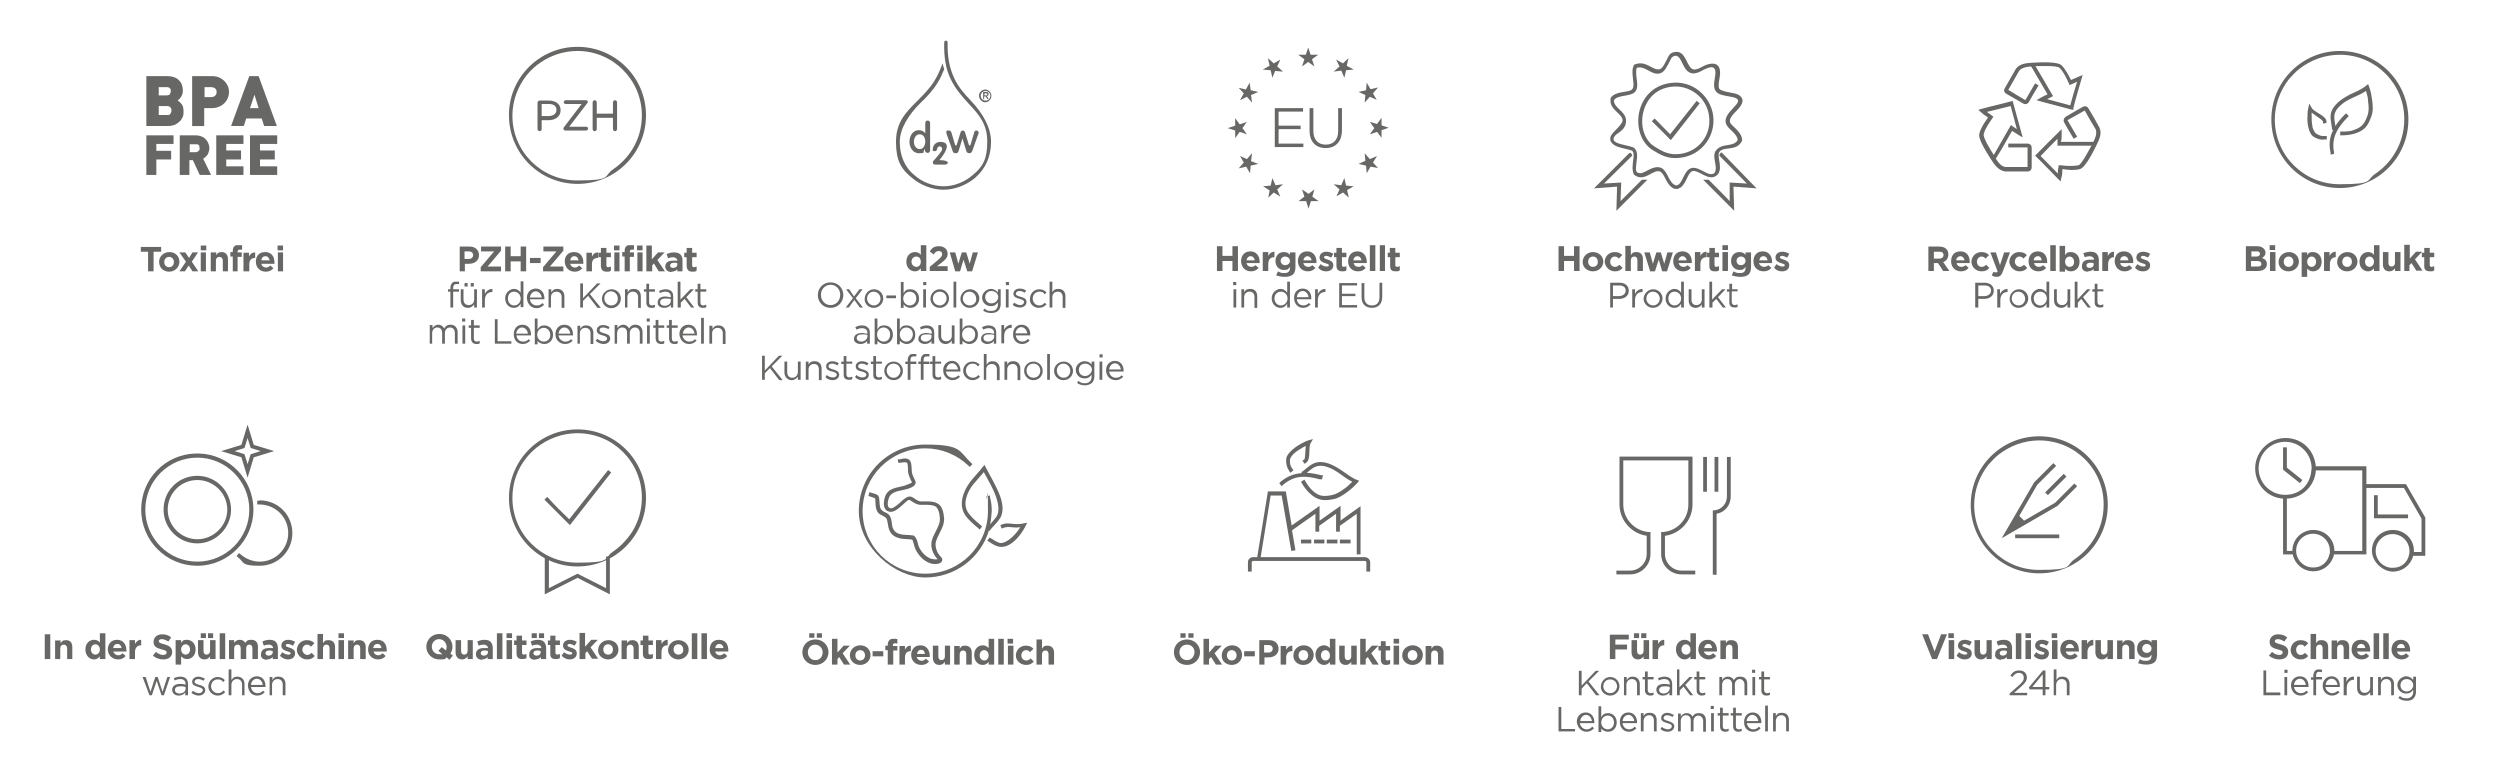 <svg xmlns="http://www.w3.org/2000/svg" id="Warstwa_1" viewBox="0 0 726 225.6"><path d="M467.7,28.5c1.4-2.2,5.1-1.5,6.2-2.5.1-.1.2-.2.3-.4.3-.7.1-2.1,0-2.9-.1-1.1-.3-2.3.1-3.3l.2-.6.6-.2c3.1-1,4.9,2,6.9,1.5.9-.2,1.8-2.4,2.2-3.1.5-.9.5-1.3,1.6-1.8h.2c.6-.2,1.2-.2,1.7,0,1.3.5,1.9,2.2,2.5,3.3.8,1.5,1.4,2.1,3.1,1.4.6-.3,1.2-.6,1.8-.9,1.6-.7,3.8-1,4.3,1.1.5,1.7-.8,4.6-.1,5.7.5.7,3.4,1.1,4.3,1.3,1,.2,2.1.7,2.4,1.8.3,1.5-1.6,3.1-2.5,4.1-.7.8-1.6,1.9-.9,2.9.4.5,1.1,1.1,1.6,1.6.8.8,1.6,1.8,1.7,3v.4l-.2.3c-1.5,2.6-4.6,1.4-6.1,2.6-1.5,1.2.9,4.5-.7,6.8h-.1c0,0-.1.2-.1.2-2.4,2.2-5.4-1.6-7.2-1.1-1.4.4-1.7,3.5-3.5,4.8-.2,0-.4.2-.6.3-.4.2-.8,0-1.2,0-2.4-.9-2.7-4.5-4.2-5-1.9-.7-4.3,3-7.1,1.2-.4-.3-.5-.3-.6-.8,0,0-.1-.3-.1-.4-.2-.9-.1-1.8,0-2.7s.5-2.6-.2-3.3c-.3-.2-2-.6-2.5-.7-1.3-.3-3.3-.8-3.8-2.2-.3-.9.2-1.8.8-2.4.6-.7,2.7-2.6,2.7-3.5,0-2-3.8-3.1-3.5-6v-.3h0ZM485.3,25.2h0c-3.9.5-6.7,2.9-7.9,6.7-1,3.1-.6,6.9,1.6,9.4.4.5.9.9,1.4,1.2,2.5,1.6,4.4,2.6,7.5,2.2,5.5-.7,9.2-5.6,8.4-11.1-.7-5.3-5.7-9.1-11-8.4h0ZM485.1,24.1h0c6.4-.9,11.6,3.8,12.4,9.4.8,6-3.3,11.5-9.4,12.3-3.7.5-5.9-.8-8.3-2.3-6.7-4.4-5.2-18,5.3-19.4h0ZM504.6,40.6h0c-.1-1.6-2.3-2.9-3-4-2.7-3.9,6.7-7.2,1.6-8.4-1.9-.4-4.2-.5-5-1.8-1.1-1.7.3-4.5-.1-6-.5-2-3.5,0-4.6.5-5.3,2.3-4.5-5.7-7.4-4.6-.8.4-.7.5-1.1,1.3-.9,1.7-1.6,3.3-2.9,3.7-2.6.7-4.3-2.4-6.8-1.6-.7,2.3,1.1,5.5-.6,7.1-1.4,1.3-5,.7-6,2.3-.2,2.2,3.5,3.2,3.5,5.9s-2.1,3.3-3.1,4.3c-2.5,2.7,4.3,2.7,5.5,3.7,1.4,1.3.6,3.5.5,5.5-.1,1.1,0,1.8,1.3,1.8s3.7-2.4,5.9-1.6c1.8.7,2.2,3.7,3.7,4.8.7.5,1,.4,1.6,0,1.3-1.3,1.6-4.1,3.6-4.7,2.4-.6,5.1,2.9,6.7,1.4,1.3-1.9-1.4-5.2.9-7,1.7-1.6,4.6-.5,5.8-2.5h0Z" fill="#676766" fill-rule="evenodd"></path><path d="M485,39l7.7-9.7.9.7-8.4,10.7-.5-.5c-2.2-2.2-2.4-2.5-4.6-4.6l-.4-.4.8-.8.4.4c2,2,2.1,2.2,4.1,4.2h0Z" fill="#676766" fill-rule="evenodd"></path><path d="M465.8,53.3l5-.3-.2,5.4,6.2-6.2h1.6l-9,9,.2-7-6.7.5,10.3-10.3c.2,0,.4,0,.5.2.2.2.3.4.3.6l-8.2,8.1Z" fill="#676766" fill-rule="evenodd"></path><path d="M507.3,53.3l-5-.3v5.4c.1,0-6.1-6.2-6.1-6.2h-1.6l9,9-.2-7,6.7.5-10.1-10.4c-.2,0-.3,0-.4.2-.2.2-.3.4-.3.7l8,8.1Z" fill="#676766" fill-rule="evenodd"></path><path d="M577.3,34.1c-.7-.5-1.4-.9-2-1.5l-.8-.7,1-.3c2.9-.8,5.8-1.4,8.6-2.2h.5c0-.1,0,.4,0,.4.8,2.9,1.6,5.8,2.4,8.7l.4,1.4-1.2-.7c-.6-.4-1.3-.8-1.9-1.2-1.5,2.6-2.9,5.2-4.5,7.7l-.2.4c.7,1.1,1.5,2.2,2.8,2.4h6.4s0,0,0,0v-5.7q0,0,0,0h-5.6v-1.1h5.6c.7,0,1.2.5,1.2,1.2v5.7c0,.7-.5,1.2-1.2,1.2h-6.5c-2-.3-3.1-2-4.1-3.5-.9-1.5-3.9-5.9-3.4-7.5.4-1.6,1.4-3.1,2.4-4.5h0ZM579,45h0c1.6-2.7,3.1-5.5,4.7-8.2l.3-.5.5.4c.4.3.8.5,1.2.8-.6-2.2-1.2-4.5-1.8-6.7-2.3.6-4.6,1.1-6.9,1.7.5.4,1,.7,1.5,1.1l.4.3-.3.4c-.9,1.4-2.1,2.9-2.5,4.6-.4.8,1.9,4.6,2.9,6.1h0ZM601.5,23.2h0c.8-.3,1.5-.7,2.3-1l1-.4-.3,1c-.8,2.9-1.7,5.7-2.4,8.6v.5c0,0-.6-.1-.6-.1-2.9-.8-5.8-1.5-8.7-2.3l-1.4-.4,1.2-.7c.7-.4,1.3-.7,2-1-1.5-2.6-3-5.1-4.5-7.7l-.3-.4c-1.2.1-2.6.3-3.4,1.2-1,1.8-2.1,3.7-3.2,5.6h0c1.6,1,3.3,2,5,3,0,0,0,0,0-.1.8-1.4,1.7-2.9,2.5-4.3l.3-.5,1,.6-.3.5c-.9,1.4-1.7,2.9-2.5,4.3-.3.6-1.1.8-1.6.5-1.6-.9-3.3-1.9-5-2.9-.6-.3-.8-1.1-.4-1.6,1.1-1.9,2.1-3.7,3.2-5.6h0c1.2-1.6,3.2-1.7,5.1-1.8,1.7-.1,7.1-.4,8.2.8,1.1,1.1,1.9,2.7,2.7,4.2h0ZM591.1,19.2h0c1.6,2.7,3.2,5.4,4.8,8.2l.3.5-.5.3c-.4.2-.9.4-1.2.6,2.2.6,4.5,1.2,6.7,1.8.6-2.3,1.3-4.6,2-6.9-.6.3-1.1.6-1.7.8l-.5.2-.2-.5c-.7-1.5-1.5-3.3-2.7-4.5-.8-.7-5.2-.5-7-.5h0ZM598.9,49.2h0c0,.8,0,1.6-.3,2.5l-.2,1-.8-.8c-2.1-2.1-4.1-4.3-6.2-6.3l-.4-.4.4-.4c2.1-2.1,4.2-4.3,6.3-6.3l1-1v1.4c0,.8,0,1.5-.2,2.3,3,0,6,0,8.9,0h.5c.6-1.1,1.1-2.4.7-3.6-1.1-1.8-2.2-3.7-3.2-5.5,0-.1,0-.1,0,0-1.7.9-3.3,1.9-5,2.8,0,0,0,0,0,0,.8,1.4,1.7,2.9,2.5,4.3l.3.5-1,.6-.3-.5c-.9-1.4-1.7-2.9-2.5-4.3-.3-.6,0-1.3.5-1.6,1.6-1,3.3-1.9,5-2.9.6-.3,1.3-.1,1.6.5,1.1,1.8,2.2,3.7,3.2,5.6h0c.8,1.9-.2,3.6-1,5.3-.8,1.6-3.1,6.3-4.7,6.7-1.5.4-3.3.3-5,0h0ZM607.5,42.3h0c-3.1,0-6.3,0-9.4,0h-.6v-.6c0-.5,0-.9,0-1.4-1.6,1.6-3.3,3.3-4.9,5,1.7,1.7,3.3,3.4,5,5.1,0-.6,0-1.2.2-1.9v-.5c0,0,.6,0,.6,0,1.7.2,3.6.3,5.2,0,.9-.3,3-4.3,3.8-5.8h0Z" fill="#676766" fill-rule="evenodd"></path><path d="M679.5,15.9c-4.5,0-8.6,1.6-11.9,4.2-1,.8-2,1.9-2.9,2.9-2.5,3.2-4.1,7.3-4.1,11.7,0,10.4,8.4,18.8,18.8,18.8s7.5-1.2,10.5-3.1c2.2-1.5,4.1-3.5,5.5-5.8,1.8-2.9,2.8-6.3,2.8-9.9.1-10.3-8.3-18.8-18.7-18.8h0ZM679.5,14.8h0c11,0,19.9,8.9,19.9,19.9s-8.9,19.9-19.9,19.9-19.9-8.9-19.9-19.9,8.9-19.9,19.9-19.9h0Z" fill="#676766" fill-rule="evenodd"></path><path d="M671.3,32.7c0,.3,0,.6,0,.9,0,.9,0,1.9.2,2.9,0,.6.5,1.8,1,2.2.8.6,1.7.9,2.6.8h.6c0,0,0,1,0,1h-.6c-1.2.2-2.4-.2-3.4-.9-.8-.6-1.2-1.9-1.4-2.8-.2-1-.3-2.1-.2-3.1,0-.7,0-1.4.2-2.2l.3-1.4.7,1.2c.7,1.3,4,2.2,4.3,3.8v.6c0,0-1,.2-1,.2v-.6c-.2-.6-2.1-1.6-3.3-2.6h0Z" fill="#676766" fill-rule="evenodd"></path><path d="M677.5,37.7h-.3c0,0,0-.5,0-.5-.2-1.7-.8-3.5,0-5.2.4-.9,1.1-1.6,1.8-2.3,1-.9,2.2-1.6,3.3-2.2,1.5-.7,3.5-1.5,4.8-2.6l.6-.5.3.8c.5,1.3.7,2.7.9,4.1.2,1.6.3,3.1-.3,4.6-.9,2.5-1.8,3.9-4.5,4.8-1.2.4-2.6.6-3.9.6h-.6v-1.1h.6c1.2,0,2.4,0,3.5-.5,2.3-.8,3-1.9,3.8-4.1.5-1.3.4-2.7.2-4.1,0-1-.3-2.1-.6-3.1-2.3,1.6-5.3,2.2-7.4,4.2-.6.5-1.2,1.2-1.5,1.9-.6,1.2-.2,2.8,0,4.1.7-1.1,1.6-2.2,2.7-3.3l.4-.4.8.8-.4.4c-2.9,3-4.7,5.8-3.9,10.1v.5c0,0-1,.2-1,.2v-.6c-.6-2.5-.2-4.7.8-6.6h0Z" fill="#676766" fill-rule="evenodd"></path><path d="M478.3,155.6c-4.5-.6-8-4.5-8-9.1v-13.9h21.2v13.9c0,4.6-3.5,8.5-8,9.1v5.3c0,2.6,2.2,4.8,4.8,4.8h4v1.1h-4c-3.3,0-5.9-2.7-5.9-5.9v-6.4h.5c4.2-.3,7.4-3.8,7.4-8v-12.8h-18.9v12.8c0,4.2,3.3,7.7,7.4,8h.5v6.4c0,3.3-2.7,5.9-5.9,5.9h-4v-1.1h4c2.6,0,4.8-2.2,4.8-4.8v-5.3h.1ZM498.5,149.2h0v17.7h-1.1v-18.7h.5c2-.2,3.6-1.9,3.6-4v-11.5h1.1v11.5c0,2.5-1.7,4.6-4.1,5h0ZM499,132.7h0v10.1h-1.1v-10.1h1.1ZM495.7,132.7h0v10.1h-1.1v-10.1h1.1Z" fill="#676766" fill-rule="evenodd"></path><path d="M57.3,131.7h.6c8.7.3,15.7,7.5,15.7,16.3s-7.3,16.3-16.3,16.3-16.3-7.3-16.3-16.3,7-16,15.7-16.3h.6ZM57.3,132.9h0c-8.3,0-15.1,6.7-15.1,15.1s6.8,15.1,15.1,15.1,15.1-6.8,15.1-15.1c0-8.3-6.8-15.1-15.1-15.1h0Z" fill="#676766" fill-rule="evenodd"></path><path d="M75.4,145.3c5.3,0,9.5,4.2,9.5,9.5s-4.2,9.5-9.5,9.5-4.4-.9-6.2-2.4l-.5-.4.7-.9.5.4c1.5,1.3,3.5,2.1,5.5,2.1,4.6,0,8.3-3.7,8.3-8.3s-3.7-8.3-8.4-8.3h-.6v-1.1h.7Z" fill="#676766" fill-rule="evenodd"></path><path d="M73.7,129.2l5.9,1.8-5.9,1.8-1.8,5.9-1.8-5.9-5.9-1.8,5.9-1.8,1.8-5.9,1.8,5.9ZM71.9,127.2h0l-.9,2.9-2.9.9,2.9.9.9,2.9.9-2.9,2.9-.9-2.9-.9-.9-2.9Z" fill="#676766" fill-rule="evenodd"></path><path d="M57.3,138.2h.6c5.1.3,9.2,4.6,9.2,9.8s-4.4,9.8-9.8,9.8-9.8-4.4-9.8-9.8,4.1-9.5,9.2-9.8h.6ZM57.3,139.4h0c-4.8,0-8.6,3.9-8.6,8.6s3.9,8.6,8.6,8.6,8.7-3.9,8.7-8.6c0-4.8-4-8.6-8.7-8.6h0Z" fill="#676766" fill-rule="evenodd"></path><path d="M287.5,152.3c.4-.5.8-.9,1.2-1.4.3-.4.7-.8.9-1.3.7-1.6.2-3.6-.3-5.2-.9-2.6-2.3-4.9-3.6-7.3-1,1.2-2.1,2.4-3.1,3.6-1.8,2.3-3.3,5.9-1.2,8.5.9,1.2,2.2,2.3,3.4,3.3l.4.4-.7.9-.4-.4c-1.2-1-2.6-2.2-3.6-3.5-2.3-3.1-.9-7.1,1.2-9.9,1.1-1.5,2.5-2.8,3.6-4.3l.6-.7.4.8c1.4,2.7,3,5.3,4.1,8.2.7,1.9,1.1,4.1.3,6-.3.6-.7,1-1,1.5-.7.7-1.3,1.5-2,2.2l-.3.5-.2-.2c-2.4,8-9.8,13.7-18.5,13.7s-19.3-8.6-19.3-19.3,8.6-19.3,19.3-19.3,9.7,1.9,13.3,5.3l.4.4-.8.8-.4-.4c-3.4-3.2-7.8-5-12.5-5-10,0-18.2,8.1-18.2,18.2s8.1,18.2,18.2,18.2,18.2-8.1,18.2-18.2-.1-2.5-.4-3.7v-.6c-.1,0,1-.2,1-.2v.6c.4,1.3.5,2.6.5,3.9-.1,1.5-.2,2.7-.5,3.9h0ZM264.8,156.7h0c-1-.2-2.1-.1-3.2-.3-2-.4-3.2-1.4-3.6-3.3-.1-.5-.3-1.9-.5-2.4-.4-.8-1.7-1-2.4-1.7-1.2-1.3-.7-3.8-1-4.3-.1-.1-1.2-.4-1.4-.5l-.5-.2.3-1.1.5.2c.6.2,1.5.3,2,.8.7.9.1,3.3,1,4.2s2,.7,2.6,2.1c.3.6.4,1.9.5,2.6.4,1.5,1.2,2.1,2.7,2.4,1.1.2,2.2.1,3.3.3h.2c1.2.9,1.1,2.3,1.6,3.4.8,1.6,1.9,2.8,3.6,3.4.3.1,1.3.2,1.8.1-.5-.5-.9-1.1-1.2-1.7-.6-1.2-.8-2.4-.5-3.7.5-1.9,2-3.8,2.3-5.6.1-.7,0-1.4-.1-2.1-.1-.7-.5-1.8-1.1-2.2-.8-.5-2.2-.5-3.1-.5s-1.6.1-2.3-.2c-.6-.2-1-.5-1.5-.8-.2-.1-.5-.4-.7-.4-.4-.1-1.1.6-1.3.8-.9.8-2.5,2.4-3.7,2.6-.5.1-1,0-1.4-.2-1.4-.8-1.1-2.9-.7-4.1.9-2.7,3.5-2.6,5.8-3.3.2-.1,2-.7,2-.9s-.3-.7-.4-.9c-.3-.7-.6-1.4-.7-2.2,0-.5,0-2.3-.3-2.6s-1.5-.1-1.9,0h-.6c0,.1-.2-1-.2-1h.6c.9-.3,2.3-.5,2.9.3.6.7.5,2.3.6,3.3.1.7.3,1.2.6,1.8.2.5.6,1,.5,1.5-.2,1.1-2,1.6-2.8,1.8-1.8.5-4.3.5-5,2.6-.3.8-.8,3.1.9,2.9.8-.2,2.5-1.7,3.1-2.3.6-.5,1.4-1.2,2.3-1.1.7.1,1.6,1,2.4,1.3.5.2,1.4.1,1.9.1,1.2,0,2.6,0,3.7.7,1,.6,1.4,1.8,1.6,2.9.1.8.3,1.6.1,2.4-.3,2-1.8,3.8-2.3,5.7-.3,1.1,0,2,.4,3,.3.5.6,1,1.1,1.5.3.3.4.6.3,1-.3,1.2-2.5,1.1-3.4.8-2-.7-3.3-2.1-4.3-4-.2-.5-.4-1-.5-1.5-.1-.3-.2-.7-.3-.9,0-.2,0-.3-.3-.5h0ZM296.3,153.1h0c-.4,0-.7.1-1.1.1-1.3,0-2.6-.4-3.8.1l-.5.2-.4-1,.5-.2c1.5-.6,2.7-.1,4.2-.1s1.4-.1,2-.2l1.1-.2-.5,1c-1.2,2.5-4.2,6.3-7.3,6-1.2-.1-2.3-.8-3.3-1.5l-.5-.3.7-.9.5.3c.8.5,1.8,1.2,2.7,1.3,2.2-.1,4.5-2.7,5.7-4.6h0Z" fill="#676766" fill-rule="evenodd"></path><path d="M167.7,125.8c-4.5,0-8.6,1.6-11.9,4.2-1,.8-2.1,1.9-2.9,2.9-2.6,3.2-4.1,7.2-4.1,11.7,0,10.4,8.4,18.8,18.8,18.8s7.5-1.2,10.4-3.2c2.2-1.5,4.1-3.5,5.6-5.8,1.8-2.9,2.8-6.3,2.8-9.9,0-10.3-8.3-18.7-18.7-18.7h0ZM167.7,124.7h0c11,0,19.9,8.9,19.9,19.9s-8.9,19.9-19.9,19.9-19.9-8.9-19.9-19.9,8.9-19.9,19.9-19.9h0Z" fill="#676766" fill-rule="evenodd"></path><path d="M165.3,150.8l11.3-14.3.9.7-12,15.3-.5-.5-6.5-6.5-.4-.4.8-.8.4.4c1.9,2.1,3.9,4.1,6,6.1h0Z" fill="#676766" fill-rule="evenodd"></path><polygon points="167.7 167.8 158.2 172.6 158.2 161.6 159.4 161.6 159.4 170.8 167.7 166.6 176 170.8 176 161.6 177.1 161.6 177.1 172.6 167.7 167.8" fill="#676766" fill-rule="evenodd"></polygon><path d="M663,144.8c-4.6-.3-8.1-4.1-8.1-8.8s3.9-8.8,8.8-8.8,8.4,3.6,8.8,8.2h14.7v5.2h11.5l5.6,9.7v11.1h-3.5c-.7,2.7-3.1,4.6-5.9,4.6s-6.1-2.7-6.1-6.1,2.7-6,6.1-6,6.1,2.7,6.1,6v.4h2.2v-9.7l-5.1-8.9h-10.9v19.3h-9.4c-.6,2.8-3,4.9-6,4.9s-5.4-2.1-6-4.9h-2.8v-16.2ZM664.1,144.8h0v15.2h1.6c0-3.4,2.7-6.1,6.1-6.1s6,2.6,6.1,5.8h0v.3h8.1v-23.4h-13.5c0,.1,0,.4,0,.4-.5,4.3-4,7.6-8.3,7.8h0ZM699.7,160.8h0v-.4h0v-.4c0-2.7-2.2-4.9-4.9-4.9s-4.9,2.2-4.9,4.9,2.2,4.9,4.9,4.9,4.3-1.6,4.8-3.8v-.3ZM676.6,160.8h0v-.8h0c0-2.8-2.2-5-4.9-5s-4.9,2.2-4.9,4.9,2.2,4.9,4.9,4.9c2.4.1,4.4-1.6,4.8-4h0ZM671.3,136.4h0v-.4c0-4.2-3.4-7.7-7.7-7.7s-7.7,3.5-7.7,7.7,3.4,7.7,7.7,7.7,7.2-2.9,7.6-6.9v-.4ZM690.5,149.4h8.8v1.1h-9.9v-6.7h1.1v5.6h0Z" fill="#676766" fill-rule="evenodd"></path><polygon points="664.1 135.8 668.6 139.4 667.9 140.3 663 136.4 663 129.9 664.1 129.9 664.1 135.8" fill="#676766" fill-rule="evenodd"></polygon><path d="M592.2,127.9c-4.5,0-8.6,1.6-11.9,4.2-1,.8-2,1.9-2.9,2.9-2.5,3.2-4.1,7.2-4.1,11.7,0,10.4,8.4,18.8,18.8,18.8s7.5-1.2,10.5-3.2c2.2-1.5,4.1-3.5,5.5-5.8,1.8-2.9,2.8-6.3,2.8-9.9.1-10.3-8.3-18.7-18.7-18.7h0ZM592.2,126.7h0c11,0,19.9,8.9,19.9,19.9s-8.9,19.9-19.9,19.9-19.9-8.9-19.9-19.9,8.9-19.9,19.9-19.9h0Z" fill="#676766" fill-rule="evenodd"></path><path d="M591.6,140.8l-5.2,9,1.4,1.4,9-5.2,5.6-5.6.8.8-5.7,5.7-16.2,9.4,9.4-16.2,5.6-5.6.8.8-5.5,5.5ZM600.1,138.4h0l-5.4,5.4-.8-.8,5.4-5.4.8.8ZM585.3,155.2h12.7v1.1h-12.8v-1.1h0Z" fill="#676766" fill-rule="evenodd"></path><polygon points="379.9 13.8 380.6 15.9 382.8 15.9 381 17.2 381.7 19.3 379.9 18 378.1 19.3 378.8 17.2 377 15.9 379.2 15.9 379.9 13.8" fill="#676766" fill-rule="evenodd"></polygon><polygon points="368.2 16.9 369.9 18.4 371.8 17.3 370.9 19.3 372.6 20.8 370.3 20.6 369.5 22.6 369 20.4 366.7 20.2 368.7 19.1 368.2 16.9" fill="#676766" fill-rule="evenodd"></polygon><polygon points="359.7 25.5 361.8 26 362.9 24 363.2 26.2 365.4 26.7 363.3 27.6 363.6 29.8 362.1 28.1 360.1 29.1 361.2 27.1 359.7 25.5" fill="#676766" fill-rule="evenodd"></polygon><polygon points="356.5 37.2 358.7 36.5 358.7 34.3 360 36.1 362.1 35.4 360.8 37.2 362.1 39 360 38.3 358.7 40.1 358.7 37.9 356.5 37.2" fill="#676766" fill-rule="evenodd"></polygon><polygon points="359.7 48.9 361.2 47.2 360.1 45.3 362.1 46.2 363.6 44.5 363.3 46.8 365.4 47.6 363.2 48.1 363 50.3 361.9 48.4 359.7 48.9" fill="#676766" fill-rule="evenodd"></polygon><polygon points="368.3 57.4 368.7 55.3 366.8 54.1 369 53.9 369.5 51.7 370.4 53.8 372.6 53.5 370.9 55 371.8 57.1 369.9 55.9 368.3 57.4" fill="#676766" fill-rule="evenodd"></polygon><polygon points="380 60.6 379.3 58.4 377.1 58.4 378.8 57.1 378.1 55 380 56.3 381.7 55 381.1 57.1 382.9 58.4 380.7 58.4 380 60.6" fill="#676766" fill-rule="evenodd"></polygon><polygon points="391.6 16.9 391.1 19.1 393.1 20.2 390.9 20.4 390.4 22.6 389.5 20.5 387.3 20.8 389 19.3 388 17.3 390 18.4 391.6 16.9" fill="#676766" fill-rule="evenodd"></polygon><polygon points="400.2 25.4 398.7 27.1 399.8 29 397.8 28.1 396.3 29.8 396.5 27.6 394.5 26.7 396.7 26.2 396.9 24 398 25.9 400.2 25.4" fill="#676766" fill-rule="evenodd"></polygon><polygon points="403.3 37.1 401.2 37.8 401.2 40 399.9 38.3 397.8 39 399.1 37.2 397.8 35.4 399.9 36 401.2 34.2 401.2 36.4 403.3 37.1" fill="#676766" fill-rule="evenodd"></polygon><polygon points="400.2 48.8 398 48.4 396.9 50.3 396.7 48.1 394.5 47.6 396.5 46.7 396.3 44.5 397.8 46.2 399.9 45.3 398.7 47.2 400.2 48.8" fill="#676766" fill-rule="evenodd"></polygon><polygon points="391.7 57.4 390 55.9 388.1 57 389 55 387.3 53.5 389.5 53.8 390.4 51.7 390.9 53.9 393.1 54.1 391.2 55.2 391.7 57.4" fill="#676766" fill-rule="evenodd"></polygon><path d="M371.3,32.4v4.1h6.4v1h-6.4v4.2h7.2v1h-8.3v-11.3h8.2v1h-7.1ZM385,43h0c-3,0-4.7-2-4.7-4.9v-6.7h1.1v6.6c0,2.4,1.2,4,3.6,4s3.6-1.6,3.6-3.9v-6.7h1.1v6.5c0,3-1.7,5.1-4.7,5.1h0Z" fill="#676766" fill-rule="evenodd"></path><path d="M378.1,137.4l-.2-.3.5-.3c1.4-1.1,2.6-2.4,4.5-2.6,1-.1,2,.1,2.9.4,1.2.4,2.4,1.1,3.5,1.8,1.4.9,3.1,2.3,4.6,2.9l.8.3-.5.6c-.9,1-2,2-3.1,2.8-1.3.9-2.6,1.8-4.1,2-2.6.5-4.3.3-6.4-1.5-1-.9-1.8-1.9-2.5-3.1l-.3-.5,1-.6.3.5c.6,1,1.3,2,2.2,2.8,1.8,1.6,3.1,1.6,5.4,1.2,1.4-.3,2.5-1,3.6-1.8.9-.6,1.6-1.3,2.4-2.1-2.5-1.2-4.6-3.5-7.3-4.3-.8-.3-1.6-.4-2.4-.3-1.4.1-2.5,1.2-3.5,2,1.3.1,2.7.3,4.1.7h.6c0,.1-.3,1.2-.3,1.2h-.6c-4-1.1-7.3-1.3-10.7,1.6l-.4.4-.7-.9.4-.4c1.9-1.6,4-2.4,6.2-2.5h0ZM389.1,151.3h0l6-4.3v14h-1.1v-11.8l-4.9,3.5v1.7h-1.1v-2.2h-.1c0-.1.1-.1.1-.1v-2.9l-4.9,3.5v1.7h-1.1v-5.2l-6.8,4.8,1,5.8-1.2.2-2.8-16.1h-3.2l-2.9,17.9h30.2c.9,0,1.6.7,1.6,1.5v2.7h-1.1v-2.7c0-.2-.2-.4-.4-.4h-32.5c-.2,0-.4.2-.4.4v2.7h-1.1v-2.7c0-.9.7-1.5,1.5-1.5h1.2l3.1-19.1h5.2l1.7,9.9,8.1-5.7v4.3l6.1-4.3v4.4h-.2ZM377.8,156.7h3v1.1h-3v-1.1ZM381.6,156.7h3v1.1h-3v-1.1ZM385.3,156.7h3.1v1.1h-3.1v-1.1ZM389.1,156.7h3.1v1.1h-3.1v-1.1ZM379.2,129.5h0c-.3.1-.5.3-.8.4-.8.5-1.7,1-2.4,1.6-.5.4-1.3,1.3-1.4,2-.1.9.1,1.9.7,2.6l.3.5-.9.7-.3-.5c-.7-1-1-2.2-.9-3.5.1-1,1-2,1.8-2.7s1.7-1.3,2.6-1.8c.6-.3,1.3-.7,2-.9l1.4-.4-.7,1.2c-.7,1.3.1,4.6-1.2,5.6l-.5.4-.7-.9.5-.3c.4-.3.3-2.4.5-4h0Z" fill="#676766" fill-rule="evenodd"></path><path d="M274.5,47.8h-2.9c-.4,0-.7-.2-.7-.6s.1-.3.2-.5c.7-.9,1.5-1.6,2.2-2.7.2-.2.3-.5.3-.8s-.3-.7-.7-.7c-1,0-.5,1.4-1.4,1.4s-.6-.3-.6-.6c0-1.2,1-2.1,2.1-2.1,4,0,.8,4.1-.2,5.3,3.3,0,2.6,1.3,1.7,1.3h0Z" fill="#676766"></path><path d="M274.8,38.4c0,.3.1.5.2.8l1.6,4.5c.1.5.3.8.9.8s.7-.2.9-.7l1.1-3.6,1.1,3.6c.1.4.4.7.9.7s.7-.3.9-.8l1.6-4.5c.1-.2.2-.4.2-.6,0-.5-.3-.7-.7-.7s-.5.3-.6.6h0l-1.1,3.7h-.4l-1.1-3.6c-.1-.4-.3-.7-.7-.7s-.6.3-.7.7l-1.1,3.6h-.4l-1.1-3.7c-.1-.3-.3-.6-.7-.6-.4-.1-.8,0-.8.5h0ZM270.1,43.6h0v-7.9c0-.4-.3-.7-.7-.7s-.7.3-.7.7v3l-.3-.3c-.4-.4-1-.6-1.6-.6-1.8,0-2.7,1.8-2.7,3.4s1,3.3,2.8,3.3,1.2-.3,1.4-.8l.3-.5v.6c.2.4.4.6.8.6.5,0,.7-.4.7-.8h0ZM267.1,39h0c1.1,0,1.6,1.1,1.6,2.1s-.5,2.2-1.6,2.2-1.7-1.1-1.7-2.1.5-2.2,1.7-2.2h0Z" fill="#676766" fill-rule="evenodd"></path><path d="M274.2,12.3c-.1,3.9.3,7.7,2.1,11.1,1.3,2.6,3.1,4.6,5,6.7,3.3,3.5,5.4,6.1,5.4,11.1s-1.3,7.3-4.3,9.7c-2.3,2-5.4,3.2-8.4,3.2s-6.2-1.2-8.4-3.2c-3-2.4-4.3-5.9-4.3-9.7s2.5-7.8,5.9-11.2c2-1.9,3.7-3.7,5.1-6,.8-1.2,1.3-2.6,1.9-3.9-.2-.5-.3-1.1-.5-1.7-.5,1.5-1.4,3.6-2.3,5-1.2,2-2.9,3.8-4.9,5.8-3.7,3.6-6.3,6.5-6.3,12s1.5,7.9,4.7,10.5c2.5,2.1,5.9,3.4,9.1,3.4s6.6-1.3,9.1-3.4c3.2-2.7,4.7-6.4,4.7-10.5s-2.3-8.2-5.8-11.9c-1.9-2-3.6-3.9-4.8-6.4-1.6-3.3-2.1-6.9-2-10.5,0-.3-.2-.6-.5-.6-.3,0-.5.2-.5.5h0Z" fill="#676766" fill-rule="evenodd"></path><path d="M286.2,27.7c.3,0,.5,0,.5-.3s-.2-.3-.4-.3h-.4v.6s.3,0,.3,0ZM285.8,28h0v.7q0,.1-.1.1c-.1,0-.2-.1-.2-.1v-1.9c0-.1.1-.1.2-.1h.6c.5,0,.8.1.8.6s-.3.5-.5.6l.4.7h0c0,.2-.1.2-.1.2-.1,0-.2,0-.2-.1l-.5-.7s-.4,0-.4,0ZM287.6,27.8h0c0-.8-.7-1.4-1.4-1.4s-1.4.6-1.4,1.4.6,1.4,1.4,1.4c.7.1,1.4-.6,1.4-1.4h0ZM284.3,27.8h0c0-1,.9-1.8,1.8-1.8s1.8.8,1.8,1.8-.8,1.9-1.8,1.9c-.9,0-1.8-.9-1.8-1.9h0Z" fill="#676766"></path><path d="M80.5,50.8h-7.9v-11.5h7.9v2.5h-5v1.9h4.3v2.6h-4.3v2h5v2.5ZM70.7,50.8h-7.9v-11.5h7.9v2.5h-5v1.9h4.3v2.6h-4.3v2h5v2.5ZM57.9,43h0c0-.2,0-.4,0-.6,0-.2-.3-.3-.5-.5-.2,0-.4,0-.7,0h-1.6v2.3h1.6c.3,0,.5,0,.7-.2.2,0,.3-.3.5-.4,0,0,.1-.3.1-.5h0ZM61.3,50.8h-3.3l-2-4.3h-1v4.3h-2.8v-11.5h4.6c.8,0,1.5.2,2.1.5s1,.8,1.4,1.4c.3.6.5,1.2.5,1.8s-.2,1.3-.5,1.9c-.4.5-.8.9-1.3,1.2l2.3,4.7ZM50.4,41.8h-5v2h4.3v2.5h-4.3v4.5h-2.9v-11.5h7.9v2.5Z" fill="#676766"></path><path d="M75.1,31.4l-1.2-3.9-1.3,3.9h2.5ZM80.4,36.6h-3.7l-.7-2.2h-4.5l-.7,2.2h-3.7l5.3-14.5h2.7l5.3,14.5ZM62.9,26.7h0c0-.3,0-.5-.2-.7,0-.2-.3-.4-.5-.5-.3-.1-.5-.2-.8-.2h-2v2.9h2c.3,0,.6-.1.8-.2s.4-.3.5-.5c.2-.3.2-.5.2-.8h0ZM66.5,26.7h0c0,.8-.2,1.6-.6,2.3-.4.7-1,1.3-1.7,1.7-.7.4-1.6.7-2.7.7h-2.2v5.2h-3.5v-14.5h5.7c1,0,2,.2,2.7.7.7.4,1.3,1,1.7,1.7.4.6.6,1.4.6,2.2h0ZM49.8,32.1h0c0-.3,0-.6-.3-.9s-.5-.4-1-.4h-2.4v2.6h2.4c.5,0,.8,0,1-.4.2-.3.3-.6.3-.9h0ZM49.6,26.4h0c0-.3,0-.6-.3-.8-.2-.2-.5-.3-1-.3h-2.2v2.4h2.2c.5,0,.8-.1,1-.3.2-.4.3-.6.3-1h0ZM53.3,32.3h0c0,.7,0,1.3-.3,1.8s-.5,1-1,1.3c-.4.4-.9.7-1.4.9-.6.2-1.2.3-1.8.3h-6.3v-14.5h6c1,0,1.8.2,2.5.5s1.2.9,1.6,1.5c.3.6.5,1.4.5,2.2s-.2,1.3-.5,1.8-.7.8-1,1.1c.5.3.9.7,1.2,1.1s.5,1.1.5,2h0Z" fill="#676766"></path><path d="M167.7,14.8c-4.5,0-8.6,1.6-11.9,4.2-1,.8-2.1,1.9-2.9,2.9-2.5,3.2-4.1,7.3-4.1,11.7,0,10.4,8.4,18.8,18.8,18.8s7.5-1.2,10.4-3.2c2.2-1.5,4.2-3.5,5.6-5.8,1.8-2.9,2.8-6.2,2.8-9.9,0-10.3-8.4-18.7-18.7-18.7h0ZM167.7,13.6h0c11,0,19.9,8.9,19.9,19.9s-8.9,19.9-19.9,19.9-19.9-8.9-19.9-19.9c-.1-10.9,8.9-19.9,19.9-19.9h0Z" fill="#676766" fill-rule="evenodd"></path><path d="M157.3,34.9v2.6c0,.3-.3.6-.6.6s-.6-.3-.6-.6v-7.7c0-.3.3-.6.6-.6h2.7c1.8,0,3.4.9,3.4,2.8h0c0,2-1.7,2.9-3.5,2.9,0,0-2,0-2,0ZM168.9,30.2h-4.6c-.3,0-.6-.2-.6-.5s.3-.6.6-.6h5.8c.3,0,.6.2.6.5s-.1.3-.2.4l-5.2,6.8h4.9c.3,0,.6.2.6.5s-.3.6-.6.6h-6c-.3,0-.6-.2-.6-.5s.1-.3.2-.5l5.1-6.7ZM173.3,33h4.7v-3.3c0-.3.3-.6.6-.6s.6.3.6.6v7.8c0,.3-.3.6-.6.6s-.6-.3-.6-.6v-3.3h-4.7v3.3c0,.3-.3.6-.6.6s-.6-.3-.6-.6v-7.8c0-.3.3-.6.6-.6s.6.3.6.6v3.3ZM157.3,33.7h2c1.1,0,2.3-.5,2.3-1.8h0c0-1.3-1.1-1.7-2.2-1.7h-2.1v3.5Z" fill="#676766" fill-rule="evenodd"></path><path d="M467.5,191.4h1.6v-2.8h3.4v-1.4h-3.4v-1.5h3.9v-1.4h-5.5v7.1ZM475.7,191.5c.8,0,1.2-.4,1.6-.9v.8h1.6v-5.5h-1.6v3.1c0,.7-.4,1.1-1,1.1s-.9-.4-.9-1.1v-3.1h-1.6v3.5c0,1.3.7,2.1,1.9,2.1h0ZM476.6,185.3h1.5v-1.4h-1.5v1.4ZM474.5,185.3h1.5v-1.4h-1.5v1.4ZM479.9,191.4h1.6v-2c0-1.3.7-2,1.7-2h.1v-1.6c-.9,0-1.4.5-1.8,1.2v-1.1h-1.6v5.5h0ZM489.2,191.5c.8,0,1.3-.4,1.7-.9v.8h1.6v-7.5h-1.6v2.7c-.4-.5-.9-.8-1.7-.8-1.3,0-2.5,1-2.5,2.8h0c0,1.8,1.3,2.9,2.5,2.9h0ZM489.6,190.1c-.7,0-1.3-.6-1.3-1.5h0c0-.9.6-1.5,1.3-1.5s1.3.6,1.3,1.5h0c.1.9-.5,1.5-1.3,1.5h0ZM496.2,191.5c1,0,1.7-.4,2.2-1l-.9-.8c-.5.4-.8.6-1.3.6s-1.2-.4-1.4-1.1h3.8v-.4c0-1.6-.9-3-2.7-3s-2.7,1.3-2.7,2.9h0c0,1.6,1.4,2.8,3,2.8h0ZM494.9,188.2c.1-.7.5-1.2,1.2-1.2s1,.5,1.1,1.2h-2.3ZM499.6,191.4h1.6v-3.1c0-.7.4-1.1,1-1.1s.9.4.9,1.1v3.1h1.6v-3.5c0-1.3-.7-2-1.9-2s-1.2.4-1.6.9v-.8h-1.6v5.4ZM458.5,201.9h.8v-1.9l1.5-1.6,2.7,3.5h1l-3.2-4,3.1-3.1h-1l-4.1,4.3v-4.3h-.8v7.1ZM467.6,202c1.6,0,2.7-1.3,2.7-2.7h0c0-1.5-1.2-2.7-2.7-2.7s-2.7,1.3-2.7,2.8h0c-.1,1.3,1.1,2.6,2.7,2.6h0ZM467.6,201.3c-1.1,0-2-.9-2-2h0c0-1.1.8-2,2-2s2,.9,2,2.1h0c-.1,1-.9,1.9-2,1.9h0ZM471.5,201.9h.8v-3c0-1,.7-1.7,1.6-1.7s1.5.6,1.5,1.6v3.1h.8v-3.3c0-1.2-.8-2.1-2-2.1s-1.4.5-1.8,1v-.9h-.8v5.3h-.1ZM479.3,202c.4,0,.7-.1.9-.2v-.7c-.3.1-.5.2-.8.2-.5,0-.9-.3-.9-.9v-3.1h1.7v-.7h-1.7v-1.6h-.8v1.6h-.7v.7h.7v3.2c0,1,.7,1.5,1.6,1.5h0ZM482.9,202c.9,0,1.5-.4,1.9-.9v.8h.8v-3.2c0-.7-.2-1.2-.5-1.6-.4-.4-1-.6-1.7-.6s-1.3.2-1.9.4l.2.7c.5-.2,1-.4,1.6-.4,1,0,1.6.5,1.6,1.4v.2c-.5-.1-.9-.2-1.6-.2-1.4,0-2.3.6-2.3,1.7h0c0,1.1.9,1.7,1.9,1.7h0ZM483.1,201.4c-.7,0-1.3-.4-1.3-1h0c0-.7.6-1.1,1.6-1.1s1.2.1,1.5.2v.5c-.1.8-.9,1.4-1.8,1.4h0ZM487,201.9h.8v-1.4l1.1-1.1,1.9,2.5h.9l-2.3-3,2.2-2.3h-1l-2.9,3v-5.2h-.7v7.5ZM494.2,202c.4,0,.7-.1,1-.2v-.7c-.3.1-.5.2-.8.2-.5,0-.9-.3-.9-.9v-3.1h1.7v-.7h-1.7v-1.6h-.8v1.6h-.7v.7h.7v3.2c0,1,.7,1.5,1.5,1.5h0ZM499.3,201.9h.8v-3c0-1,.6-1.7,1.5-1.7s1.4.6,1.4,1.6v3.1h.8v-3.1c0-1,.7-1.6,1.4-1.6s1.4.6,1.4,1.6v3.1h.8v-3.3c0-1.3-.7-2.1-2-2.1s-1.5.5-1.9,1c-.3-.6-.8-1-1.7-1s-1.4.5-1.7,1v-.9h-.8v5.3h0ZM508.8,195.4h.9v-.9h-.9v.9ZM508.9,201.9h.8v-5.3h-.8v5.3ZM513,202c.4,0,.7-.1,1-.2v-.7c-.3.1-.5.2-.8.2-.5,0-.9-.3-.9-.9v-3.1h1.7v-.7h-1.7v-1.6h-.8v1.6h-.7v.7h.7v3.2c0,1,.6,1.5,1.5,1.5h0ZM452.6,212.4h4.8v-.7h-4v-6.4h-.8v7.1ZM460.7,212.5c1,0,1.6-.4,2.2-1l-.5-.5c-.4.5-.9.8-1.7.8s-1.8-.7-1.9-1.8h4.2v-.3c0-1.5-.9-2.8-2.5-2.8s-2.6,1.2-2.6,2.7h0c.2,1.8,1.4,2.9,2.8,2.9h0ZM458.9,209.4c.1-1,.8-1.8,1.7-1.8s1.6.9,1.7,1.8h-3.4ZM467,212.5c1.3,0,2.5-1,2.5-2.7h0c0-1.8-1.3-2.7-2.5-2.7s-1.6.5-2,1.2v-3.2h-.8v7.5h.8v-1c.4.4,1,.9,2,.9h0ZM466.9,211.8c-1,0-1.9-.8-1.9-2h0c0-1.2.9-2,1.9-2s1.8.8,1.8,2h0c0,1.2-.8,2-1.8,2h0ZM473,212.5c1,0,1.6-.4,2.2-1l-.5-.5c-.4.5-.9.8-1.6.8-1,0-1.8-.7-1.9-1.8h4.2v-.3c0-1.5-.9-2.8-2.5-2.8s-2.5,1.2-2.5,2.7h0c0,1.8,1.2,2.9,2.6,2.9h0ZM471.2,209.4c.1-1,.8-1.8,1.7-1.8s1.6.9,1.7,1.8h-3.4ZM476.5,212.4h.8v-3c0-1,.7-1.7,1.6-1.7s1.4.6,1.4,1.6v3.1h.8v-3.3c0-1.3-.7-2.1-2-2.1s-1.5.5-1.8,1v-.9h-.8v5.3ZM484.3,212.5c1,0,1.9-.6,1.9-1.6h0c0-.9-.9-1.2-1.7-1.5-.7-.2-1.4-.4-1.4-.9h0c0-.4.4-.8,1-.8s1.1.2,1.6.5l.4-.6c-.6-.3-1.3-.6-1.9-.6-1,0-1.8.6-1.8,1.5h0c0,1,.9,1.2,1.8,1.5.7.2,1.3.4,1.3.9h0c0,.5-.5.9-1.1.9s-1.3-.3-1.8-.7l-.4.6c.5.5,1.3.8,2.1.8h0ZM487.3,212.4h.8v-3c0-1,.6-1.7,1.5-1.7s1.4.6,1.4,1.6v3.1h.8v-3c0-1,.7-1.6,1.4-1.6s1.4.6,1.4,1.6v3.1h.8v-3.3c0-1.3-.7-2.1-2-2.1s-1.5.5-1.9,1c-.3-.6-.8-1-1.7-1s-1.4.5-1.7,1v-.9h-.8v5.2h0ZM496.8,205.9h.9v-.9h-.9v.9ZM496.9,212.4h.8v-5.3h-.8v5.3ZM501,212.5c.4,0,.7-.1,1-.2v-.7c-.3.1-.5.2-.8.2-.5,0-.9-.2-.9-.9v-3.1h1.7v-.7h-1.7v-1.6h-.8v1.6h-.7v.7h.7v3.2c0,1,.6,1.5,1.5,1.5h0ZM504.8,212.5c.4,0,.7-.1,1-.2v-.7c-.3.1-.5.2-.8.2-.5,0-.9-.2-.9-.9v-3.1h1.7v-.7h-1.7v-1.6h-.8v1.6h-.7v.7h.7v3.2c0,1,.7,1.5,1.5,1.5h0ZM509.1,212.5c1,0,1.6-.4,2.2-1l-.5-.5c-.4.5-.9.8-1.7.8s-1.7-.7-1.8-1.8h4.2v-.3c0-1.5-.9-2.8-2.5-2.8s-2.5,1.2-2.5,2.7h0c-.1,1.8,1.1,2.9,2.6,2.9h0ZM507.2,209.4c.1-1,.8-1.8,1.7-1.8s1.6.9,1.7,1.8h-3.4ZM512.6,212.4h.8v-7.5h-.8v7.5ZM514.9,212.4h.8v-3c0-1,.7-1.7,1.6-1.7s1.4.6,1.4,1.6v3.1h.8v-3.3c0-1.3-.7-2.1-2-2.1s-1.5.5-1.8,1v-.9h-.8v5.3Z" fill="#676766"></path><path d="M13,191.4h1.6v-7.2h-1.6v7.2ZM15.9,191.4h1.6v-3.1c0-.7.4-1.1,1-1.1s1,.4,1,1.1v3.1h1.5v-3.5c0-1.3-.7-2-1.8-2s-1.2.4-1.6.9v-.8h-1.6v5.4h-.1ZM27.3,191.5c.8,0,1.3-.4,1.7-.9v.8h1.6v-7.5h-1.6v2.7c-.4-.5-.9-.8-1.7-.8-1.3,0-2.5,1-2.5,2.8h0c0,1.8,1.2,2.9,2.5,2.9h0ZM27.7,190.1c-.7,0-1.3-.6-1.3-1.5h0c0-.9.6-1.5,1.3-1.5s1.3.6,1.3,1.5h0c0,.9-.6,1.5-1.3,1.5h0ZM34.3,191.5c1,0,1.7-.4,2.2-1l-.9-.8c-.4.4-.8.6-1.3.6s-1.2-.4-1.4-1.1h3.8v-.4c0-1.6-.9-3-2.7-3s-2.7,1.3-2.7,2.9h0c.1,1.6,1.3,2.8,3,2.8h0ZM32.9,188.2c0-.7.5-1.2,1.2-1.2s1.1.5,1.2,1.2h-2.4ZM37.6,191.4h1.6v-2c0-1.3.7-2,1.7-2h.1v-1.6c-.9,0-1.4.5-1.8,1.2v-1.1h-1.6s0,5.5,0,5.5ZM47.4,191.5c1.6,0,2.6-.8,2.6-2.2h0c0-1.2-.8-1.8-2.3-2.2-1.2-.3-1.6-.5-1.6-.9h0c0-.3.3-.6.9-.6s1.2.3,1.9.7l.8-1.2c-.7-.6-1.6-.9-2.6-.9-1.5,0-2.5.9-2.5,2.2h0c0,1.4.9,1.8,2.4,2.2,1.2.3,1.4.5,1.4.9h0c0,.4-.4.7-1,.7s-1.5-.3-2.1-.9l-.9,1.1c.8.7,1.9,1.1,3,1.1h0ZM51,193h1.6v-2.4c.4.4.9.8,1.7.8,1.3,0,2.5-1,2.5-2.8h0c0-1.8-1.2-2.8-2.5-2.8s-1.3.4-1.7.9v-.8h-1.6v7.1ZM53.9,190.1c-.7,0-1.3-.6-1.3-1.5h0c0-.9.6-1.5,1.3-1.5s1.3.6,1.3,1.5h0c0,.9-.6,1.5-1.3,1.5h0ZM59.4,191.5c.8,0,1.2-.4,1.6-.9v.8h1.6v-5.5h-1.6v3.1c0,.7-.4,1.1-1,1.1s-.9-.4-.9-1.1v-3.1h-1.6v3.5c0,1.3.7,2.1,1.9,2.1h0ZM60.4,185.3h1.5v-1.4h-1.5v1.4ZM58.3,185.3h1.5v-1.4h-1.5v1.4ZM63.8,191.4h1.6v-7.5h-1.6s0,7.5,0,7.5ZM66.5,191.4h1.5v-3.1c0-.7.4-1.1,1-1.1s.9.4.9,1.1v3.1h1.6v-3.1c0-.7.3-1.1.9-1.1s.9.4.9,1.1v3.1h1.6v-3.6c0-1.3-.7-2-1.9-2s-1.3.3-1.8.9c-.3-.6-.8-.9-1.6-.9s-1.2.4-1.6.9v-.8h-1.5v5.5ZM77.5,191.5c.8,0,1.3-.3,1.7-.7v.6h1.5v-3.2c0-.7-.2-1.3-.6-1.8-.4-.4-1-.6-1.8-.6s-1.5.2-2.1.5l.4,1.2c.5-.2.9-.3,1.5-.3s1.2.4,1.2,1h0c-.4,0-.8,0-1.3,0-1.3,0-2.2.6-2.2,1.8h0c-.2,1,.7,1.6,1.7,1.6h0ZM78,190.4c-.5,0-.9-.3-.9-.7h0c0-.5.4-.8,1.1-.8s.7.1,1,.2v.3c0,.6-.5,1-1.2,1h0ZM83.6,191.5c1.2,0,2.1-.6,2.1-1.8h0c0-1-.9-1.4-1.6-1.6-.6-.2-1.1-.3-1.1-.7h0c0-.2.2-.4.6-.4s.9.2,1.5.5l.6-1.1c-.6-.4-1.4-.6-2-.6-1.1,0-2,.6-2,1.7h0c0,1,.9,1.4,1.6,1.6.6.2,1.1.3,1.1.6h0c0,.3-.2.4-.7.4s-1.1-.2-1.7-.7l-.7,1c.7.8,1.6,1.1,2.3,1.1h0ZM89.2,191.5c1.1,0,1.7-.4,2.2-1l-.9-.9c-.4.3-.7.6-1.3.6s-1.4-.7-1.4-1.5h0c0-.8.6-1.5,1.3-1.5s.9.3,1.2.6l1-1c-.5-.6-1.2-.9-2.2-.9-1.7,0-2.9,1.3-2.9,2.9h0c.1,1.4,1.3,2.7,3,2.7h0ZM92.2,191.4h1.6v-3.1c0-.7.4-1.1,1-1.1s.9.4.9,1.1v3.1h1.6v-3.5c0-1.3-.7-2-1.9-2s-1.2.4-1.6.9v-2.7h-1.6v7.3ZM98.3,185.3h1.6v-1.4h-1.6v1.4ZM98.3,191.4h1.6v-5.5h-1.6v5.5ZM101.1,191.4h1.6v-3.1c0-.7.4-1.1,1-1.1s.9.4.9,1.1v3.1h1.6v-3.5c0-1.3-.7-2-1.9-2s-1.2.4-1.6.9v-.8h-1.6v5.4ZM109.8,191.5c1,0,1.7-.4,2.2-1l-.9-.8c-.4.4-.8.6-1.3.6s-1.2-.4-1.3-1.1h3.8v-.4c0-1.6-.8-3-2.7-3s-2.7,1.3-2.7,2.9h0c0,1.6,1.2,2.8,2.9,2.8h0ZM108.4,188.2c0-.7.5-1.2,1.2-1.2s1.1.5,1.2,1.2h-2.4ZM43.4,201.9h.7l1.4-4.2,1.4,4.2h.7l1.8-5.3h-.8l-1.4,4.3-1.4-4.3h-.7l-1.4,4.3-1.4-4.3h-.9l2,5.3ZM51.9,202c.9,0,1.5-.4,1.9-.9v.8h.8v-3.2c0-.7-.2-1.2-.5-1.6-.4-.4-1-.6-1.7-.6s-1.3.2-1.9.4l.2.7c.5-.2,1-.4,1.6-.4,1,0,1.6.5,1.6,1.4v.2c-.5-.1-.9-.2-1.6-.2-1.3,0-2.3.6-2.3,1.7h0c0,1.1.9,1.7,1.9,1.7h0ZM52.1,201.4c-.7,0-1.3-.4-1.3-1h0c0-.7.5-1.1,1.5-1.1s1.2.1,1.6.2v.5c0,.8-.8,1.4-1.8,1.4h0ZM57.7,202c1,0,1.9-.6,1.9-1.6h0c0-1-.9-1.3-1.7-1.5-.7-.2-1.4-.4-1.4-.9h0c0-.4.4-.8,1-.8s1.1.2,1.6.5l.4-.6c-.5-.3-1.3-.6-1.9-.6-1,0-1.8.6-1.8,1.5h0c0,1,.9,1.2,1.8,1.5.7.2,1.3.4,1.3.9h0c0,.5-.5.9-1.1.9s-1.3-.3-1.8-.7l-.4.6c.6.5,1.4.8,2.1.8h0ZM63.2,202c1,0,1.6-.4,2.2-1l-.5-.5c-.4.5-.9.8-1.6.8-1.1,0-2-.9-2-2h0c0-1.1.8-2,1.9-2s1.2.3,1.6.8l.5-.6c-.5-.5-1.1-.9-2.1-.9-1.5,0-2.7,1.3-2.7,2.8h0c0,1.3,1.2,2.6,2.7,2.6h0ZM66.4,201.9h.8v-3c0-1,.7-1.7,1.6-1.7s1.5.6,1.5,1.6v3.1h.7v-3.3c0-1.2-.8-2.1-2-2.1s-1.4.5-1.8,1v-3.1h-.8s0,7.5,0,7.5ZM74.7,202c1,0,1.6-.4,2.2-1l-.5-.4c-.4.4-.9.7-1.7.7s-1.7-.7-1.8-1.8h4.2v-.3c0-1.6-.9-2.8-2.5-2.8s-2.6,1.2-2.6,2.7h0c.1,1.8,1.2,2.9,2.7,2.9h0ZM72.9,198.9c0-1,.8-1.8,1.7-1.8s1.6.8,1.7,1.8h-3.4ZM78.2,201.9h.8v-3c0-1,.7-1.7,1.6-1.7s1.5.6,1.5,1.6v3.1h.8v-3.3c0-1.2-.7-2.1-2-2.1s-1.4.5-1.8,1v-.9h-.8v5.3h0Z" fill="#676766"></path><path d="M236.8,193.1c2.2,0,3.8-1.7,3.8-3.7h0c0-2-1.6-3.7-3.8-3.7s-3.8,1.6-3.8,3.7h0c0,2.1,1.6,3.7,3.8,3.7h0ZM236.8,191.7c-1.3,0-2.2-1-2.2-2.3h0c0-1.2.9-2.2,2.1-2.2s2.2,1,2.2,2.2h0c0,1.3-.8,2.3-2.1,2.3h0ZM237.2,185.2h1.5v-1.3h-1.5v1.3ZM235,185.2h1.5v-1.3h-1.5v1.3ZM241.6,193h1.6v-1.6l.5-.6,1.4,2.2h1.8l-2.2-3.3,2.1-2.2h-1.8l-1.8,2v-4h-1.6v7.5h0ZM249.8,193.1c1.7,0,3-1.3,3-2.9h0c0-1.6-1.3-2.8-3-2.8s-3,1.3-3,2.9h0c0,1.6,1.3,2.8,3,2.8h0ZM249.8,191.8c-.9,0-1.4-.7-1.4-1.5h0c0-.8.5-1.5,1.4-1.5s1.4.7,1.4,1.5h0c0,.8-.5,1.5-1.4,1.5h0ZM253.4,190.6h3.1v-1.5h-3.1v1.5ZM257.8,193h1.6v-4.1h1.2v-1.3h-1.3v-.2c0-.4.2-.6.6-.6s.5.1.7.1v-1.3c-.3-.1-.6-.1-1.1-.1s-1,.1-1.2.4c-.3.3-.5.7-.5,1.3v.3h-.7v1.3h.7v4.2h0ZM261.2,193h1.6v-2c0-1.3.6-1.9,1.6-1.9h.1v-1.6c-.9,0-1.4.5-1.7,1.2v-1.1h-1.6v5.4ZM267.6,193.1c1,0,1.7-.4,2.2-1l-.9-.8c-.5.4-.8.6-1.3.6s-1.2-.4-1.4-1.1h3.8v-.4c0-1.5-.9-3-2.7-3s-2.7,1.3-2.7,2.9h0c.1,1.7,1.3,2.8,3,2.8h0ZM266.3,189.9c.1-.7.5-1.2,1.2-1.2s1,.5,1.1,1.2h-2.3ZM272.8,193.1c.8,0,1.2-.4,1.6-.9v.8h1.5v-5.5h-1.5v3.1c0,.7-.4,1.1-1,1.1s-.9-.4-.9-1.1v-3.1h-1.6v3.5c0,1.3.7,2.1,1.9,2.1h0ZM277.1,193h1.6v-3c0-.7.4-1.1,1-1.1s.9.4.9,1.1v3h1.6v-3.5c0-1.2-.7-2-1.9-2s-1.2.4-1.6.9v-.8h-1.6v5.4ZM285.4,193.1c.8,0,1.3-.4,1.7-.9v.8h1.6v-7.5h-1.6v2.7c-.4-.4-.9-.8-1.7-.8-1.3,0-2.5,1-2.5,2.8h0c0,1.9,1.2,2.9,2.5,2.9h0ZM285.8,191.8c-.7,0-1.3-.6-1.3-1.5h0c0-.9.6-1.5,1.3-1.5s1.3.6,1.3,1.5h0c0,.9-.5,1.5-1.3,1.5h0ZM289.9,193h1.6v-7.5h-1.6v7.5ZM292.6,186.9h1.6v-1.4h-1.6v1.4ZM292.7,193h1.6v-5.5h-1.6v5.5ZM298,193.1c1.1,0,1.7-.4,2.2-1l-.9-.9c-.4.4-.7.6-1.3.6-.9,0-1.4-.7-1.4-1.5h0c0-.8.6-1.5,1.3-1.5s.9.2,1.2.6l1-1c-.5-.6-1.2-.9-2.2-.9-1.7,0-2.9,1.3-2.9,2.9h0c0,1.5,1.4,2.7,3,2.7h0ZM301,193h1.6v-3c0-.7.4-1.1,1-1.1s.9.4.9,1.1v3h1.6v-3.5c0-1.2-.7-2-1.9-2s-1.2.4-1.6.9v-2.7h-1.6v7.3Z" fill="#676766"></path><path d="M560,78.7h1.6v-2.3h1.2l1.5,2.3h1.8l-1.8-2.6c.9-.3,1.5-1.1,1.5-2.2h0c0-.7-.2-1.2-.6-1.6-.5-.5-1.2-.7-2.1-.7h-3.1v7.1ZM561.6,75.1v-2h1.6c.8,0,1.2.3,1.2,1h0c0,.6-.5,1-1.2,1h-1.6ZM569.5,78.8c1,0,1.7-.4,2.2-1l-.9-.8c-.4.4-.8.5-1.3.5s-1.2-.4-1.3-1.1h3.8v-.4c0-1.6-.8-3-2.7-3s-2.7,1.3-2.7,2.9h0c0,1.8,1.3,2.9,2.9,2.9h0ZM568.1,75.6c0-.7.6-1.2,1.2-1.2s1.1.5,1.2,1.2h-2.4ZM575.5,78.8c1.1,0,1.7-.4,2.2-1l-.9-.9c-.4.3-.7.6-1.3.6-.9,0-1.4-.7-1.4-1.5h0c0-.8.6-1.5,1.3-1.5s.9.3,1.2.6l1-1c-.5-.6-1.2-.9-2.2-.9-1.7,0-2.9,1.3-2.9,2.9h0c.1,1.5,1.3,2.7,3,2.7h0ZM580.8,77l-1.2-3.7h-1.6l2.1,5.5c0,.3-.3.3-.5.3s-.5,0-.7-.2l-.5,1.1c.4.2.8.4,1.4.4.9,0,1.4-.4,1.8-1.5l2.1-5.6h-1.7l-1.2,3.7ZM586.5,78.8c1.1,0,1.7-.4,2.2-1l-.9-.9c-.4.3-.7.6-1.3.6s-1.4-.7-1.4-1.5h0c0-.8.6-1.5,1.3-1.5s.9.3,1.2.6l1-1c-.5-.6-1.2-.9-2.2-.9-1.7,0-2.9,1.3-2.9,2.9h0c.2,1.5,1.4,2.7,3,2.7h0ZM592,78.8c1,0,1.7-.4,2.2-1l-.9-.8c-.4.4-.8.5-1.3.5s-1.2-.4-1.3-1.1h3.8v-.4c0-1.6-.9-3-2.7-3s-2.7,1.3-2.7,2.9h0c0,1.8,1.2,2.9,2.9,2.9h0ZM590.6,75.6c0-.7.5-1.2,1.2-1.2s1,.5,1.1,1.2h-2.3ZM595.4,78.7h1.6v-7.5h-1.6v7.5ZM601.4,78.8c1.3,0,2.5-1,2.5-2.8h0c0-1.8-1.2-2.8-2.5-2.8s-1.3.4-1.7.9v-2.7h-1.6v7.5h1.6v-.9c.4.5.9.8,1.7.8h0ZM601,77.5c-.7,0-1.3-.6-1.3-1.5h0c0-.9.6-1.5,1.3-1.5s1.3.6,1.3,1.5h0c.1.9-.5,1.5-1.3,1.5h0ZM606.3,78.8c.8,0,1.3-.3,1.7-.7v.6h1.5v-3.2c0-.7-.2-1.3-.6-1.8-.4-.4-1-.6-1.8-.6s-1.5.2-2.1.4l.4,1.2c.5-.2.9-.3,1.5-.3s1.2.4,1.2,1h0c-.4,0-.8,0-1.3,0-1.3,0-2.2.6-2.2,1.8h0c-.1,1.2.7,1.7,1.7,1.7h0ZM606.8,77.8c-.5,0-.9-.3-.9-.7h0c0-.5.4-.8,1.1-.8s.7,0,1,.2v.3c0,.6-.5,1-1.2,1h0ZM610.6,78.7h1.6v-2c0-1.3.7-2,1.7-2h0v-1.6c-.9,0-1.4.5-1.8,1.2v-1.1h-1.6v5.5ZM617,78.8c1,0,1.7-.4,2.2-1l-.9-.8c-.4.4-.8.5-1.3.5s-1.2-.4-1.3-1.1h3.8v-.4c0-1.6-.8-3-2.7-3s-2.7,1.3-2.7,2.9h0c.1,1.8,1.3,2.9,2.9,2.9h0ZM615.7,75.6c0-.7.5-1.2,1.2-1.2s1.1.5,1.2,1.2h-2.4ZM622.3,78.8c1.2,0,2.1-.6,2.1-1.8h0c0-1-.9-1.4-1.6-1.6-.6-.2-1.1-.3-1.1-.7h0c0-.2.2-.4.6-.4s.9.2,1.5.5l.6-1.1c-.6-.4-1.4-.6-2-.6-1.1,0-2,.6-2,1.7h0c0,1,.9,1.4,1.6,1.6.6.2,1.1.3,1.1.6h0c0,.3-.2.4-.7.4s-1.1-.2-1.7-.7l-.7,1c.7.9,1.5,1.1,2.3,1.1h0ZM573.7,89.3h.8v-2.5h1.7c1.5,0,2.8-.8,2.8-2.4h0c0-1.4-1.1-2.3-2.7-2.3h-2.7v7.2h.1ZM574.5,86v-3.1h1.8c1.2,0,1.9.5,1.9,1.5h0c0,.9-.8,1.6-2,1.6h-1.7ZM580.1,89.3h.8v-2.1c0-1.6.9-2.4,2.1-2.4h0v-.9c-1,0-1.8.6-2.2,1.5v-1.4h-.8v5.3h0ZM586.2,89.4c1.6,0,2.8-1.3,2.8-2.7h0c0-1.5-1.2-2.7-2.7-2.7s-2.7,1.3-2.7,2.8h0c0,1.3,1,2.6,2.6,2.6h0ZM586.2,88.7c-1.1,0-2-.9-2-2h0c0-1.1.8-2,1.9-2s2,.9,2,2.1h0c0,.9-.7,1.9-1.9,1.9h0ZM592.3,89.4c1,0,1.6-.5,2-1.2v1.1h.8v-7.5h-.8v3.2c-.4-.6-1-1.1-2-1.1s-2.5,1-2.5,2.7h0c0,1.7,1.2,2.8,2.5,2.8h0ZM592.5,88.7c-1,0-1.9-.8-1.9-2h0c0-1.3.9-2,1.9-2s1.9.8,1.9,2h0c0,1.1-.9,2-1.9,2h0ZM598.6,89.4c.9,0,1.4-.5,1.8-1v.9h.8v-5.3h-.8v3c0,1-.7,1.6-1.6,1.6s-1.5-.6-1.5-1.6v-3h-.8v3.3c0,1.2.8,2.1,2.1,2.1h0ZM602.6,89.3h.8v-1.4l1-1.1,1.9,2.5h.9l-2.3-3,2.2-2.3h-1l-2.8,3v-5.2h-.8v7.5h0ZM609.8,89.3c.4,0,.7,0,1-.2v-.7c-.3,0-.5.2-.8.2-.5,0-.9-.3-.9-.9v-3.1h1.7v-.6h-1.7v-1.6h-.8v1.6h-.7v.7h.7v3.2c0,1,.7,1.4,1.5,1.4h0Z" fill="#676766"></path><path d="M131.5,190.4l-.7-.6c.4-.6.6-1.3.6-2h0c0-2-1.6-3.7-3.8-3.7s-3.8,1.7-3.8,3.7h0c0,2,1.6,3.7,3.8,3.7s1.5-.2,2.1-.6l.8.7,1-1.2ZM127.6,190c-1.3,0-2.2-1-2.2-2.2h0c0-1.2.9-2.2,2.1-2.2s2.2,1,2.2,2.3h0c0,.4-.1.7-.2,1l-1.2-1-1,1.1,1.2,1c-.2,0-.5,0-.9,0h0ZM134.2,191.5c.8,0,1.2-.4,1.6-.9v.8h1.5v-5.5h-1.5v3.1c0,.7-.4,1.1-1,1.1s-.9-.4-.9-1.1v-3.1h-1.6v3.5c0,1.3.7,2.1,1.9,2.1h0ZM140,191.5c.7,0,1.3-.3,1.6-.7v.6h1.5v-3.2c0-.7-.2-1.3-.6-1.8-.4-.4-1-.6-1.8-.6s-1.5.2-2.1.5l.4,1.2c.5-.2.9-.3,1.5-.3s1.2.4,1.2,1h0c-.4,0-.8,0-1.3,0-1.3,0-2.2.6-2.2,1.8h0c0,1,.8,1.6,1.8,1.6h0ZM140.5,190.4c-.5,0-.9-.3-.9-.7h0c0-.5.4-.8,1.1-.8s.7.1,1,.2v.3c0,.6-.5,1-1.2,1h0ZM144.3,191.4h1.6v-7.5h-1.6v7.5ZM147.1,185.3h1.6v-1.4h-1.6v1.4ZM147.1,191.4h1.6v-5.5h-1.6v5.5ZM151.7,191.4c.5,0,.9-.1,1.2-.3v-1.2c-.2.1-.5.2-.8.2s-.5-.2-.5-.5v-2.3h1.3v-1.3h-1.3v-1.4h-1.6v1.4h-.7v1.3h.7v2.6c.1,1.2.7,1.5,1.7,1.5h0ZM155.4,191.5c.8,0,1.3-.3,1.7-.7v.6h1.5v-3.2c0-.7-.2-1.3-.6-1.8-.4-.4-1-.6-1.8-.6s-1.5.2-2.1.5l.4,1.2c.5-.2.9-.3,1.5-.3s1.2.4,1.2,1h0c-.4,0-.8,0-1.3,0-1.3,0-2.2.6-2.2,1.8h0c-.2,1,.6,1.6,1.7,1.6h0ZM155.8,190.4c-.5,0-.9-.3-.9-.7h0c0-.5.4-.8,1.1-.8s.7.1,1,.2v.3c0,.6-.4,1-1.2,1h0ZM156.5,185.3h1.5v-1.4h-1.5v1.4ZM154.4,185.3h1.5v-1.4h-1.5v1.4ZM161.4,191.4c.5,0,.9-.1,1.2-.3v-1.2c-.2.1-.5.2-.8.2s-.5-.2-.5-.5v-2.3h1.3v-1.3h-1.3v-1.4h-1.5v1.4h-.7v1.3h.7v2.6c0,1.2.6,1.5,1.6,1.5h0ZM165.4,191.5c1.2,0,2.1-.6,2.1-1.8h0c0-1-.9-1.4-1.6-1.6-.6-.2-1.1-.3-1.1-.7h0c0-.2.2-.4.6-.4s.9.2,1.5.5l.6-1.1c-.6-.4-1.4-.6-2-.6-1.1,0-2,.6-2,1.7h0c0,1,.9,1.4,1.6,1.6.6.2,1.1.3,1.1.6h0c0,.3-.2.4-.7.4s-1.1-.2-1.7-.7l-.7,1c.7.8,1.6,1.1,2.3,1.1h0ZM168.4,191.4h1.6v-1.7l.5-.6,1.4,2.2h1.8l-2.2-3.3,2.1-2.2h-1.9l-1.8,2v-4h-1.6v7.6h0ZM176.6,191.5c1.7,0,3-1.3,3-2.8h0c0-1.6-1.2-2.8-2.9-2.8s-3,1.3-3,2.9h0c-.1,1.4,1.2,2.7,2.9,2.7h0ZM176.6,190.1c-.9,0-1.4-.7-1.4-1.5h0c0-.8.5-1.5,1.4-1.5s1.4.7,1.4,1.5h0c0,.9-.5,1.5-1.4,1.5h0ZM180.4,191.4h1.6v-3.1c0-.7.4-1.1,1-1.1s1,.4,1,1.1v3.1h1.5v-3.5c0-1.3-.7-2-1.8-2s-1.2.4-1.6.9v-.8h-1.6v5.4h0ZM188.4,191.4c.5,0,.9-.1,1.2-.3v-1.2c-.2.1-.5.2-.8.2s-.5-.2-.5-.5v-2.3h1.3v-1.3h-1.3v-1.4h-1.6v1.4h-.7v1.3h.7v2.6c0,1.2.7,1.5,1.7,1.5h0ZM190.5,191.4h1.6v-2c0-1.3.6-2,1.7-2h.1v-1.6c-.9,0-1.4.5-1.8,1.2v-1.1h-1.6v5.5ZM197,191.5c1.7,0,3-1.3,3-2.8h0c0-1.6-1.3-2.8-3-2.8s-3,1.3-3,2.9h0c0,1.4,1.3,2.7,3,2.7h0ZM197,190.1c-.9,0-1.4-.7-1.4-1.5h0c0-.8.5-1.5,1.4-1.5s1.4.7,1.4,1.5h0c.1.9-.5,1.5-1.4,1.5h0ZM200.9,191.4h1.6v-7.5h-1.6v7.5ZM203.7,191.4h1.6v-7.5h-1.6v7.5ZM209,191.5c1,0,1.7-.4,2.2-1l-.9-.8c-.4.4-.8.6-1.3.6s-1.2-.4-1.3-1.1h3.8v-.4c0-1.6-.8-3-2.7-3s-2.7,1.3-2.7,2.9h0c0,1.6,1.3,2.8,2.9,2.8h0ZM207.7,188.2c.1-.7.5-1.2,1.2-1.2s1.1.5,1.2,1.2h-2.4Z" fill="#676766"></path><path d="M652.2,78.7h3.4c1.6,0,2.7-.7,2.7-2h0c0-1-.5-1.4-1.4-1.8.5-.3,1-.7,1-1.5h0c0-.5-.2-.9-.5-1.2-.4-.4-1-.7-1.9-.7h-3.3v7.2ZM656.3,73.7c0,.5-.4.8-1.1.8h-1.4v-1.5h1.6c.5,0,.9.2.9.7h0ZM656.7,76.6h0c0,.6-.4.8-1.1.8h-1.9v-1.6h1.8c.8,0,1.2.3,1.2.8h0ZM659.1,72.6h1.6v-1.4h-1.6v1.4ZM659.2,78.7h1.6v-5.5h-1.6v5.5ZM664.6,78.8c1.7,0,3-1.3,3-2.8h0c0-1.6-1.2-2.8-2.9-2.8s-3,1.3-3,2.9h0c0,1.5,1.2,2.7,2.9,2.7h0ZM664.6,77.5c-.9,0-1.4-.7-1.4-1.5h0c0-.8.5-1.5,1.4-1.5s1.4.7,1.4,1.5h0c0,.8-.5,1.5-1.4,1.5h0ZM668.4,80.4h1.6v-2.4c.4.4.9.8,1.7.8,1.3,0,2.5-1,2.5-2.8h0c0-1.8-1.2-2.8-2.5-2.8s-1.3.4-1.7.9v-.8h-1.6v7.1ZM671.3,77.5c-.7,0-1.3-.6-1.3-1.5h0c0-.9.6-1.5,1.3-1.5s1.3.6,1.3,1.5h0c0,.9-.6,1.5-1.3,1.5h0ZM675,78.7h1.6v-2c0-1.3.7-2,1.7-2h0v-1.6c-.9,0-1.4.5-1.8,1.2v-1.1h-1.6v5.5ZM681.6,78.8c1.7,0,3-1.3,3-2.8h0c0-1.6-1.2-2.8-2.9-2.8s-3,1.3-3,2.9h0c0,1.5,1.2,2.7,2.9,2.7h0ZM681.6,77.5c-.9,0-1.4-.7-1.4-1.5h0c0-.8.5-1.5,1.4-1.5s1.4.7,1.4,1.5h0c0,.8-.5,1.5-1.4,1.5h0ZM687.7,78.8c.8,0,1.3-.4,1.7-.9v.8h1.6v-7.5h-1.6v2.8c-.4-.5-.9-.8-1.7-.8-1.3,0-2.5,1-2.5,2.8h0c0,1.8,1.2,2.8,2.5,2.8h0ZM688.1,77.5c-.7,0-1.3-.6-1.3-1.5h0c0-.9.6-1.5,1.3-1.5s1.3.6,1.3,1.5h0c0,.9-.6,1.5-1.3,1.5h0ZM693.9,78.8c.8,0,1.2-.4,1.6-.9v.8h1.6v-5.5h-1.6v3.1c0,.7-.4,1.1-1,1.1s-.9-.4-.9-1.1v-3.1h-1.6v3.5c0,1.4.7,2.1,1.9,2.1h0ZM698.1,78.7h1.6v-1.7l.6-.6,1.4,2.2h1.8l-2.2-3.3,2.1-2.2h-1.8l-1.8,2v-4h-1.6v7.6h0ZM705.7,78.8c.5,0,.9,0,1.2-.3v-1.2c-.2,0-.5.2-.8.2s-.5-.2-.5-.5v-2.3h1.3v-1.3h-1.3v-1.4h-1.6v1.4h-.7v1.3h.7v2.6c0,1.2.7,1.5,1.7,1.5h0Z" fill="#676766"></path><path d="M661.9,191.5c1.6,0,2.6-.8,2.6-2.2h0c0-1.2-.8-1.8-2.3-2.2-1.2-.3-1.6-.5-1.6-.9h0c0-.3.3-.6.9-.6s1.2.3,1.9.7l.8-1.2c-.7-.6-1.6-.9-2.6-.9-1.5,0-2.5.9-2.5,2.2h0c0,1.4.9,1.8,2.4,2.2,1.2.3,1.4.5,1.4.9h0c0,.4-.4.7-1,.7s-1.5-.3-2.1-.9l-.9,1.1c.8.7,1.9,1.1,3,1.1h0ZM668.1,191.5c1.1,0,1.7-.4,2.2-1l-.9-.9c-.4.3-.7.6-1.2.6-.9,0-1.4-.7-1.4-1.5h0c0-.8.5-1.5,1.3-1.5s.9.3,1.2.6l1-1c-.5-.6-1.2-.9-2.2-.9-1.7,0-2.9,1.3-2.9,2.9h0c0,1.4,1.2,2.7,2.9,2.7h0ZM671,191.4h1.6v-3.1c0-.7.4-1.1,1-1.1s.9.4.9,1.1v3.1h1.6v-3.5c0-1.3-.7-2-1.9-2s-1.2.4-1.6.9v-2.7h-1.6v7.3ZM677.1,191.4h1.6v-3.1c0-.7.4-1.1,1-1.1s.9.4.9,1.1v3.1h1.6v-3.5c0-1.3-.7-2-1.9-2s-1.2.4-1.6.9v-.8h-1.6v5.4ZM685.8,191.5c1,0,1.7-.4,2.2-1l-.9-.8c-.4.4-.8.6-1.3.6s-1.2-.4-1.3-1.1h3.8v-.4c0-1.6-.8-3-2.7-3s-2.7,1.3-2.7,2.9h0c0,1.6,1.3,2.8,2.9,2.8h0ZM684.5,188.2c0-.7.5-1.2,1.2-1.2s1.1.5,1.2,1.2h-2.4ZM689.3,191.4h1.6v-7.5h-1.6v7.5ZM692.1,191.4h1.6v-7.5h-1.6v7.5ZM697.4,191.5c1,0,1.7-.4,2.2-1l-.9-.8c-.4.4-.8.6-1.3.6s-1.2-.4-1.3-1.1h3.8v-.4c0-1.6-.9-3-2.7-3s-2.7,1.3-2.7,2.9h0c0,1.6,1.3,2.8,2.9,2.8h0ZM696.1,188.2c0-.7.5-1.2,1.2-1.2s1,.5,1.1,1.2h-2.3ZM657.4,201.9h4.8v-.8h-4.1v-6.4h-.8v7.2h0ZM663.4,195.4h.9v-.9h-.9v.9ZM663.4,201.9h.8v-5.3h-.8v5.3ZM668.1,202c1,0,1.6-.4,2.2-1l-.5-.4c-.4.4-.9.7-1.7.7s-1.8-.7-1.9-1.8h4.2v-.3c0-1.6-.9-2.8-2.5-2.8s-2.6,1.2-2.6,2.7h0c.1,1.8,1.3,2.9,2.8,2.9h0ZM666.2,198.9c0-1,.8-1.8,1.7-1.8s1.6.8,1.7,1.8h-3.4ZM671.8,201.9h.8v-4.6h1.7v-.7h-1.7v-.4c0-.8.3-1.1.9-1.1s.5.1.8.1v-.7c-.3-.1-.5-.1-.9-.1s-.9.1-1.1.4c-.3.3-.5.8-.5,1.4v.5h-.7v.7h.7v4.5ZM677.2,202c1,0,1.6-.4,2.2-1l-.5-.4c-.5.4-1,.7-1.7.7s-1.8-.7-1.9-1.8h4.2v-.3c0-1.6-.9-2.8-2.4-2.8s-2.6,1.2-2.6,2.7h0c0,1.8,1.3,2.9,2.7,2.9h0ZM675.4,198.9c0-1,.8-1.8,1.7-1.8s1.6.8,1.7,1.8h-3.4ZM680.7,201.9h.8v-2.1c0-1.6.9-2.4,2.1-2.4h0v-.9c-1-.1-1.8.6-2.2,1.5v-1.4h-.8v5.3h0ZM686.5,202c.9,0,1.4-.5,1.8-1v.9h.8v-5.3h-.8v3c0,1-.7,1.6-1.6,1.6s-1.4-.6-1.4-1.6v-3.1h-.8v3.3c0,1.3.7,2.2,2,2.2h0ZM690.6,201.9h.8v-3c0-1,.7-1.7,1.6-1.7s1.4.6,1.4,1.6v3.1h.8v-3.3c0-1.2-.7-2.1-2-2.1s-1.5.5-1.8,1v-.9h-.8v5.3ZM698.9,203.5c.9,0,1.6-.2,2-.7.4-.4.7-1,.7-1.9v-4.4h-.8v1c-.4-.6-1.1-1.1-2.1-1.1s-2.5,1-2.5,2.5h0c0,1.5,1.2,2.5,2.5,2.5s1.6-.5,2.1-1.1v.6c0,1.2-.8,1.9-1.9,1.9s-1.4-.2-2-.7l-.4.6c.7.6,1.6.8,2.4.8h0ZM698.9,200.8c-1,0-1.8-.7-1.8-1.8h0c0-1.1.8-1.8,1.8-1.8s1.9.7,1.9,1.8h0c0,1-.9,1.8-1.9,1.8h0Z" fill="#676766"></path><path d="M561.1,191.4h1.4l2.9-7.2h-1.7l-1.9,5-1.9-5h-1.7l2.9,7.2ZM565.8,185.3h1.6v-1.4h-1.6v1.4ZM565.9,191.4h1.6v-5.5h-1.6v5.5ZM570.5,191.5c1.2,0,2.1-.6,2.1-1.8h0c0-1-.9-1.4-1.6-1.6-.6-.2-1.1-.3-1.1-.7h0c0-.2.2-.4.6-.4s.9.2,1.5.5l.6-1.1c-.6-.4-1.4-.6-2-.6-1.1,0-2,.6-2,1.7h0c0,1,.9,1.4,1.6,1.6.6.2,1.1.3,1.1.6h0c0,.3-.2.4-.7.4s-1.1-.2-1.7-.7l-.7,1c.7.8,1.6,1.1,2.3,1.1h0ZM575.3,191.5c.8,0,1.2-.4,1.6-.9v.8h1.5v-5.5h-1.5v3.1c0,.7-.4,1.1-1,1.1s-.9-.4-.9-1.1v-3.1h-1.6v3.5c0,1.3.7,2.1,1.9,2.1h0ZM581.1,191.5c.8,0,1.3-.3,1.7-.7v.6h1.5v-3.2c0-.7-.2-1.3-.6-1.8-.4-.4-1-.6-1.8-.6s-1.5.2-2.1.5l.4,1.2c.5-.2.9-.3,1.5-.3s1.2.4,1.2,1h0c-.4,0-.8,0-1.3,0-1.3,0-2.2.6-2.2,1.8h0c-.2,1,.7,1.6,1.7,1.6h0ZM581.6,190.4c-.5,0-.9-.3-.9-.7h0c0-.5.4-.8,1.1-.8s.7.1,1,.2v.3c0,.6-.5,1-1.2,1h0ZM585.4,191.4h1.6v-7.5h-1.6v7.5ZM588.2,185.3h1.6v-1.4h-1.6v1.4ZM588.2,191.4h1.6v-5.5h-1.6v5.5ZM592.9,191.5c1.2,0,2.1-.6,2.1-1.8h0c0-1-.9-1.4-1.6-1.6-.6-.2-1.1-.3-1.1-.7h0c0-.2.2-.4.6-.4s.9.2,1.5.5l.6-1.1c-.6-.4-1.4-.6-2-.6-1.1,0-2,.6-2,1.7h0c0,1,.9,1.4,1.6,1.6.6.2,1.1.3,1.1.6h0c0,.3-.2.4-.7.4s-1.1-.2-1.7-.7l-.7,1c.6.8,1.5,1.1,2.3,1.1h0ZM595.8,185.3h1.6v-1.4h-1.6v1.4ZM595.9,191.4h1.6v-5.5h-1.6v5.5ZM601.2,191.5c1,0,1.7-.4,2.2-1l-.9-.8c-.4.4-.8.6-1.3.6s-1.2-.4-1.3-1.1h3.8v-.4c0-1.6-.8-3-2.7-3s-2.7,1.3-2.7,2.9h0c.1,1.6,1.3,2.8,2.9,2.8h0ZM599.9,188.2c0-.7.6-1.2,1.2-1.2s1.1.5,1.2,1.2h-2.4ZM604.6,191.4h1.6v-2c0-1.3.7-2,1.7-2h0v-1.6c-.9,0-1.4.5-1.8,1.2v-1.1h-1.6v5.5ZM610.4,191.5c.8,0,1.2-.4,1.6-.9v.8h1.6v-5.5h-1.6v3.1c0,.7-.4,1.1-1,1.1s-.9-.4-.9-1.1v-3.1h-1.6v3.5c0,1.3.7,2.1,1.9,2.1h0ZM614.7,191.4h1.6v-3.1c0-.7.4-1.1,1-1.1s1,.4,1,1.1v3.1h1.6v-3.5c0-1.3-.7-2-1.9-2s-1.2.4-1.6.9v-.8h-1.6v5.4h0ZM623.3,193c1,0,1.8-.2,2.4-.7.5-.5.7-1.2.7-2.2v-4.2h-1.6v.7c-.4-.5-.9-.8-1.8-.8-1.3,0-2.4.9-2.4,2.6h0c0,1.6,1.1,2.6,2.4,2.6s1.3-.3,1.8-.9v.3c0,1-.5,1.5-1.6,1.5s-1.3-.2-1.8-.5l-.5,1.2c.6.2,1.5.4,2.4.4h0ZM623.4,189.6c-.7,0-1.3-.5-1.3-1.3h0c0-.7.6-1.3,1.3-1.3s1.4.5,1.4,1.3h0c0,.8-.6,1.3-1.4,1.3h0ZM583.7,201.9h5v-.7h-3.8l1.9-1.7c1.3-1.1,1.8-1.8,1.8-2.8h0c0-1.2-.9-2-2.2-2s-1.9.5-2.6,1.5l.6.4c.6-.8,1.1-1.2,1.9-1.2s1.4.5,1.4,1.4-.4,1.3-1.5,2.3l-2.6,2.3v.5h0ZM593.2,201.9h.8v-1.7h1.1v-.7h-1.1v-4.8h-.7l-4.1,4.9.2.6h3.8v1.7ZM590.2,199.5l3-3.7v3.7h-3ZM596.3,201.9h.8v-3c0-1,.7-1.7,1.6-1.7s1.5.6,1.5,1.6v3.1h.8v-3.3c0-1.2-.7-2.1-2-2.1s-1.5.5-1.8,1v-3.1h-.8v7.5h0Z" fill="#676766"></path><path d="M353.4,78.7h1.6v-2.9h2.9v2.9h1.6v-7.2h-1.6v2.8h-2.9v-2.8h-1.6v7.2ZM363.3,78.8c1,0,1.7-.4,2.2-1l-.9-.8c-.4.4-.8.5-1.3.5s-1.2-.4-1.3-1.1h3.8v-.4c0-1.6-.9-3-2.7-3s-2.7,1.3-2.7,2.9h0c.1,1.8,1.3,2.9,2.9,2.9h0ZM362,75.6c.1-.7.5-1.2,1.2-1.2s1,.5,1.2,1.2h-2.4ZM366.7,78.7h1.6v-2c0-1.3.6-2,1.7-2h.1v-1.6c-.9,0-1.4.5-1.8,1.2v-1.1h-1.6v5.5h0ZM373.1,80.4c1,0,1.8-.2,2.4-.7.5-.5.7-1.2.7-2.2v-4.2h-1.6v.7c-.4-.5-.9-.8-1.8-.8-1.3,0-2.4.9-2.4,2.6h0c0,1.6,1.1,2.6,2.4,2.6s1.3-.3,1.8-.9v.3c0,1-.5,1.5-1.6,1.5s-1.3-.2-1.9-.5l-.5,1.2c.7.2,1.6.4,2.5.4h0ZM373.2,77c-.7,0-1.3-.5-1.3-1.3h0c0-.7.6-1.2,1.3-1.2s1.4.5,1.4,1.2h0c0,.8-.6,1.3-1.4,1.3h0ZM379.8,78.8c1,0,1.7-.4,2.2-1l-.9-.8c-.4.4-.8.5-1.3.5s-1.2-.4-1.3-1.1h3.8v-.4c0-1.6-.9-3-2.7-3s-2.7,1.3-2.7,2.9h0c.1,1.8,1.3,2.9,2.9,2.9h0ZM378.5,75.6c.1-.7.6-1.2,1.2-1.2s1.1.5,1.2,1.2h-2.4ZM385.1,78.8c1.2,0,2.1-.6,2.1-1.8h0c0-1-.9-1.4-1.6-1.6-.6-.2-1.1-.3-1.1-.7h0c0-.2.2-.4.6-.4s.9.2,1.5.5l.6-1.1c-.6-.4-1.4-.6-2-.6-1.1,0-2,.6-2,1.7h0c0,1,.9,1.4,1.6,1.6.6.2,1.1.3,1.1.6h0c0,.3-.2.4-.7.4s-1.1-.2-1.7-.7l-.7,1c.7.9,1.6,1.1,2.3,1.1h0ZM389.8,78.8c.5,0,.9,0,1.2-.3v-1.2c-.2,0-.5.2-.8.2s-.5-.2-.5-.5v-2.3h1.3v-1.3h-1.3v-1.4h-1.6v1.4h-.7v1.3h.7v2.6c.1,1.2.8,1.5,1.7,1.5h0ZM394.4,78.8c1,0,1.7-.4,2.2-1l-.9-.8c-.4.4-.8.5-1.3.5s-1.2-.4-1.3-1.1h3.8v-.4c0-1.6-.9-3-2.7-3s-2.7,1.3-2.7,2.9h0c0,1.8,1.2,2.9,2.9,2.9h0ZM393,75.6c.1-.7.5-1.2,1.2-1.2s1,.5,1.2,1.2h-2.4ZM397.8,78.7h1.6v-7.5h-1.6v7.5ZM400.7,78.7h1.5v-7.5h-1.5v7.5ZM405.3,78.8c.5,0,.9,0,1.2-.3v-1.2c-.2,0-.5.2-.8.2s-.5-.2-.5-.5v-2.3h1.3v-1.3h-1.3v-1.4h-1.6v1.4h-.6v1.3h.7v2.6c0,1.2.6,1.5,1.6,1.5h0ZM358.1,82.8h.9v-.9h-.9v.9ZM358.2,89.3h.8v-5.3h-.8v5.3ZM360.5,89.3h.8v-3c0-1,.7-1.6,1.6-1.6s1.4.6,1.4,1.6v3.1h.8v-3.4c0-1.2-.7-2.1-2-2.1s-1.5.5-1.8,1v-.9h-.8v5.3ZM371.8,89.4c1,0,1.6-.5,2-1.2v1.1h.8v-7.5h-.8v3.2c-.4-.6-1-1.1-2-1.1s-2.5,1-2.5,2.7h0c0,1.7,1.2,2.8,2.5,2.8h0ZM372,88.7c-1,0-1.9-.8-1.9-2h0c0-1.3.9-2,1.9-2s1.9.8,1.9,2h0c0,1.1-.9,2-1.9,2h0ZM378.4,89.4c1,0,1.6-.4,2.2-1l-.5-.4c-.4.4-.9.7-1.6.7-1,0-1.8-.7-1.9-1.8h4.2v-.3c0-1.6-.9-2.8-2.5-2.8s-2.5,1.2-2.5,2.7h0c0,1.8,1.2,2.9,2.6,2.9h0ZM376.6,86.3c.1-1,.8-1.8,1.7-1.8s1.6.8,1.7,1.8h-3.4ZM381.9,89.3h.8v-2.1c0-1.6.9-2.4,2.1-2.4h.1v-.9c-1,0-1.8.6-2.2,1.5v-1.4h-.8v5.3ZM388.9,89.3h5.2v-.7h-4.4v-2.6h3.9v-.7h-3.9v-2.4h4.4v-.7h-5.2v7.1ZM398.4,89.4c1.8,0,3-1.1,3-3.2v-4.1h-.8v4.2c0,1.6-.8,2.4-2.2,2.4s-2.2-.9-2.2-2.4v-4.1h-.8v4.2c0,1.9,1.2,3,3,3h0Z" fill="#676766"></path><path d="M452.6,78.7h1.6v-2.9h2.9v2.9h1.6v-7.2h-1.6v2.8h-2.9v-2.8h-1.6v7.2ZM462.6,78.8c1.7,0,3-1.3,3-2.8h0c0-1.6-1.3-2.8-3-2.8s-3,1.3-3,2.9h0c0,1.5,1.3,2.7,3,2.7h0ZM462.6,77.5c-.9,0-1.4-.7-1.4-1.5h0c0-.8.5-1.5,1.4-1.5s1.4.7,1.4,1.5h0c.1.8-.5,1.5-1.4,1.5h0ZM469,78.8c1.1,0,1.7-.4,2.2-1l-.9-.9c-.4.3-.7.6-1.3.6-.9,0-1.4-.7-1.4-1.5h0c0-.8.6-1.5,1.3-1.5s.9.3,1.2.6l1-1c-.5-.6-1.2-.9-2.2-.9-1.7,0-2.9,1.3-2.9,2.9h0c.2,1.5,1.4,2.7,3,2.7h0ZM472,78.7h1.6v-3.1c0-.7.4-1.1,1-1.1s.9.4.9,1.1v3.1h1.6v-3.5c0-1.3-.7-2-1.9-2s-1.2.4-1.6.9v-2.7h-1.6v7.3ZM479.2,78.8h1.4l1.1-3.4,1,3.4h1.4l1.7-5.5h-1.6l-.9,3.3-1-3.3h-1.3l-1,3.3-.9-3.3h-1.6l1.7,5.5ZM488.8,78.8c1,0,1.7-.4,2.2-1l-.9-.8c-.4.4-.8.5-1.3.5s-1.2-.4-1.3-1.1h3.8v-.4c0-1.6-.9-3-2.7-3s-2.7,1.3-2.7,2.9h0c0,1.8,1.3,2.9,2.9,2.9h0ZM487.4,75.6c.1-.7.6-1.2,1.2-1.2s1.1.5,1.2,1.2h-2.4ZM492.2,78.7h1.6v-2c0-1.3.7-2,1.7-2h.1v-1.6c-.9,0-1.4.5-1.8,1.2v-1.1h-1.6v5.5h0ZM498,78.8c.5,0,.9,0,1.2-.3v-1.2c-.2,0-.5.2-.8.2s-.5-.2-.5-.5v-2.3h1.3v-1.3h-1.2v-1.4h-1.6v1.4h-.7v1.3h.7v2.6c0,1.2.7,1.5,1.6,1.5h0ZM500.2,72.6h1.6v-1.4h-1.6v1.4ZM500.2,78.7h1.6v-5.5h-1.6v5.5ZM505.4,80.4c1.1,0,1.8-.2,2.4-.7.5-.5.7-1.2.7-2.2v-4.2h-1.6v.7c-.4-.5-.9-.8-1.8-.8-1.3,0-2.4.9-2.4,2.6h0c0,1.6,1.2,2.6,2.4,2.6s1.3-.3,1.8-.9v.3c0,1-.5,1.5-1.6,1.5s-1.3-.2-1.9-.5l-.5,1.2c.8.2,1.6.4,2.5.4h0ZM505.6,77c-.8,0-1.3-.5-1.3-1.3h0c0-.7.6-1.2,1.3-1.2s1.3.5,1.3,1.2h0c0,.8-.6,1.3-1.3,1.3h0ZM512.2,78.8c1,0,1.7-.4,2.2-1l-.9-.8c-.4.4-.8.5-1.3.5s-1.2-.4-1.4-1.1h3.8v-.4c0-1.6-.9-3-2.7-3s-2.7,1.3-2.7,2.9h0c0,1.8,1.3,2.9,3,2.9h0ZM510.9,75.6c.1-.7.5-1.2,1.2-1.2s1.1.5,1.2,1.2h-2.4ZM517.5,78.8c1.2,0,2.1-.6,2.1-1.8h0c0-1-.9-1.4-1.6-1.6-.6-.2-1.1-.3-1.1-.7h0c0-.2.2-.4.6-.4s.9.2,1.5.5l.6-1.1c-.6-.4-1.4-.6-2-.6-1.1,0-2,.6-2,1.7h0c0,1,.9,1.4,1.6,1.6.6.2,1.1.3,1.1.6h0c0,.3-.2.4-.7.4s-1.1-.2-1.7-.7l-.7,1c.7.9,1.5,1.1,2.3,1.1h0ZM467.6,89.3h.8v-2.5h1.8c1.5,0,2.8-.8,2.8-2.4h0c0-1.4-1.1-2.3-2.7-2.3h-2.7v7.2h0ZM468.4,86v-3.1h1.8c1.2,0,1.9.5,1.9,1.5h0c0,.9-.8,1.6-2,1.6h-1.7ZM474,89.3h.8v-2.1c0-1.6.9-2.4,2.1-2.4h.1v-.9c-1,0-1.8.6-2.2,1.5v-1.4h-.8v5.3ZM480,89.4c1.6,0,2.8-1.3,2.8-2.7h0c0-1.5-1.2-2.7-2.7-2.7s-2.8,1.3-2.8,2.8h0c0,1.3,1.2,2.6,2.7,2.6h0ZM480.1,88.7c-1.1,0-2-.9-2-2h0c0-1.1.8-2,1.9-2s2,.9,2,2.1h0c0,.9-.8,1.9-1.9,1.9h0ZM486.2,89.4c1,0,1.6-.5,2-1.2v1.1h.8v-7.5h-.8v3.2c-.4-.6-1-1.1-2-1.1s-2.5,1-2.5,2.7h0c-.1,1.7,1.2,2.8,2.5,2.8h0ZM486.3,88.7c-1,0-1.8-.8-1.8-2h0c0-1.3.8-2,1.8-2s1.9.8,1.9,2h0c0,1.1-.9,2-1.9,2h0ZM492.4,89.4c.9,0,1.5-.5,1.8-1v.9h.8v-5.3h-.8v3c0,1-.7,1.6-1.6,1.6s-1.4-.6-1.4-1.6v-3h-.8v3.3c0,1.2.7,2.1,2,2.1h0ZM496.5,89.3h.8v-1.4l1.1-1.1,1.9,2.5h.9l-2.3-3,2.2-2.3h-1l-2.9,3v-5.2h-.8v7.5h0ZM503.7,89.3c.4,0,.7,0,.9-.2v-.7c-.3,0-.5.2-.8.2-.5,0-.9-.3-.9-.9v-3.1h1.7v-.6h-1.6v-1.6h-.8v1.6h-.7v.7h.7v3.2c0,1,.7,1.4,1.5,1.4h0Z" fill="#676766"></path><path d="M344.7,193.1c2.2,0,3.8-1.7,3.8-3.7h0c0-2-1.6-3.7-3.8-3.7s-3.8,1.6-3.8,3.7h0c0,2.1,1.6,3.7,3.8,3.7h0ZM344.7,191.7c-1.3,0-2.2-1-2.2-2.3h0c0-1.2.9-2.2,2.2-2.2s2.2,1,2.2,2.2h0c-.1,1.3-.9,2.3-2.2,2.3h0ZM345.1,185.2h1.5v-1.3h-1.5v1.3ZM342.8,185.2h1.5v-1.3h-1.5v1.3ZM349.5,193h1.6v-1.6l.6-.6,1.4,2.2h1.8l-2.2-3.3,2.1-2.2h-1.9l-1.8,2v-4h-1.6v7.5ZM357.7,193.1c1.7,0,3-1.3,3-2.9h0c0-1.6-1.2-2.8-2.9-2.8s-3,1.3-3,2.9h0c-.1,1.6,1.2,2.8,2.9,2.8h0ZM357.7,191.8c-.9,0-1.4-.7-1.4-1.5h0c0-.8.5-1.5,1.4-1.5s1.4.7,1.4,1.5h0c0,.8-.5,1.5-1.4,1.5h0ZM361.3,190.6h3.1v-1.5h-3.1v1.5ZM365.6,193h1.6v-2.1h1.2c1.6,0,2.9-.9,2.9-2.5h0c0-1.4-1-2.5-2.7-2.5h-2.9v7.1h-.1ZM367.1,189.5v-2.2h1.2c.8,0,1.3.4,1.3,1.1h0c0,.6-.5,1.1-1.2,1.1h-1.3ZM371.9,193h1.6v-2c0-1.3.7-1.9,1.7-1.9h.1v-1.6c-.9,0-1.4.5-1.8,1.2v-1.1h-1.6v5.4h0ZM378.5,193.1c1.7,0,3-1.3,3-2.9h0c0-1.6-1.2-2.8-2.9-2.8s-3,1.3-3,2.9h0c-.1,1.6,1.2,2.8,2.9,2.8h0ZM378.5,191.8c-.9,0-1.4-.7-1.4-1.5h0c0-.8.5-1.5,1.4-1.5s1.4.7,1.4,1.5h0c0,.8-.5,1.5-1.4,1.5h0ZM384.5,193.1c.8,0,1.3-.4,1.7-.9v.8h1.6v-7.5h-1.6v2.7c-.4-.4-.9-.8-1.7-.8-1.3,0-2.5,1-2.5,2.8h0c.1,1.9,1.3,2.9,2.5,2.9h0ZM384.9,191.8c-.7,0-1.3-.6-1.3-1.5h0c0-.9.6-1.5,1.3-1.5s1.3.6,1.3,1.5h0c.1.9-.5,1.5-1.3,1.5h0ZM390.8,193.1c.8,0,1.2-.4,1.6-.9v.8h1.6v-5.5h-1.6v3.1c0,.7-.4,1.1-1,1.1s-.9-.4-.9-1.1v-3.1h-1.6v3.5c0,1.3.7,2.1,1.9,2.1h0ZM395,193h1.6v-1.6l.6-.6,1.4,2.2h1.8l-2.2-3.3,2.1-2.2h-1.9l-1.8,2v-4h-1.6v7.5ZM402.5,193.1c.5,0,.9-.1,1.2-.3v-1.2c-.2.1-.5.2-.8.2s-.5-.2-.5-.5v-2.4h1.3v-1.3h-1.3v-1.4h-1.4v1.4h-.7v1.3h.7v2.6c0,1.2.6,1.6,1.5,1.6h0ZM404.7,186.9h1.6v-1.4h-1.6v1.4ZM404.7,193h1.6v-5.5h-1.6v5.5ZM410.2,193.1c1.7,0,3-1.3,3-2.9h0c0-1.6-1.3-2.8-3-2.8s-3,1.3-3,2.9h0c0,1.6,1.3,2.8,3,2.8h0ZM410.2,191.8c-.9,0-1.4-.7-1.4-1.5h0c0-.8.5-1.5,1.4-1.5s1.4.7,1.4,1.5h0c0,.8-.5,1.5-1.4,1.5h0ZM414,193h1.6v-3c0-.7.4-1.1,1-1.1s1,.4,1,1.1v3h1.6v-3.5c0-1.2-.7-2-1.9-2s-1.2.4-1.6.9v-.8h-1.7v5.4Z" fill="#676766"></path><path d="M265.7,78.8c.8,0,1.3-.4,1.7-.9v.8h1.6v-7.5h-1.6v2.8c-.4-.5-.9-.8-1.7-.8-1.3,0-2.5,1-2.5,2.8h0c0,1.8,1.2,2.8,2.5,2.8h0ZM266.1,77.5c-.7,0-1.4-.6-1.4-1.5h0c0-.9.6-1.5,1.4-1.5s1.3.6,1.3,1.5h0c0,.9-.5,1.5-1.3,1.5h0ZM269.9,78.7h5.3v-1.4h-3.1l1.2-.9c1.3-1,1.9-1.6,1.9-2.7h0c0-1.3-1-2.2-2.5-2.2s-2,.5-2.7,1.5l1.1.9c.5-.7.9-1,1.5-1s1,.3,1,.9-.4,1-1.2,1.7l-2.4,2v1.2h0ZM277.4,78.8h1.4l1-3.4,1.1,3.4h1.4l1.7-5.5h-1.5l-.9,3.3-1-3.3h-1.3l-1,3.3-.9-3.3h-1.6l1.6,5.5ZM241.2,89.4c2.2,0,3.7-1.7,3.7-3.7h0c0-2-1.5-3.7-3.7-3.7s-3.7,1.7-3.7,3.7h0c0,2,1.5,3.7,3.7,3.7h0ZM241.2,88.6c-1.6,0-2.8-1.3-2.8-3h0c0-1.6,1.2-2.9,2.8-2.9s2.8,1.3,2.8,2.9h0c0,1.7-1.2,3-2.8,3h0ZM246.6,84h-.9l2,2.6-2.1,2.7h.9l1.6-2.2,1.6,2.2h.9l-2.1-2.7,2-2.6h-.9l-1.6,2.1-1.4-2.1ZM253.7,89.4c1.6,0,2.8-1.3,2.8-2.7h0c0-1.5-1.2-2.7-2.7-2.7s-2.7,1.3-2.7,2.8h0c-.1,1.3,1,2.6,2.6,2.6h0ZM253.8,88.7c-1.1,0-2-.9-2-2h0c0-1.1.8-2,1.9-2s2,.9,2,2.1h0c0,.9-.8,1.9-1.9,1.9h0ZM257.4,86.6h2.8v-.8h-2.8v.8ZM264.4,89.4c1.3,0,2.5-1,2.5-2.7h0c0-1.7-1.2-2.7-2.5-2.7s-1.6.5-2,1.2v-3.3h-.8v7.5h.8v-1c.3.4,1,1,2,1h0ZM264.2,88.7c-1,0-1.9-.8-1.9-2h0c0-1.2.9-2,1.9-2s1.9.8,1.9,2h0c0,1.2-.9,2-1.9,2h0ZM268.1,82.8h.9v-.9h-.9v.9ZM268.1,89.3h.8v-5.3h-.8v5.3ZM272.9,89.4c1.6,0,2.7-1.3,2.7-2.7h0c0-1.5-1.2-2.7-2.7-2.7s-2.7,1.3-2.7,2.8h0c0,1.3,1.1,2.6,2.7,2.6h0ZM272.9,88.7c-1.1,0-2-.9-2-2h0c0-1.1.8-2,2-2s2,.9,2,2.1h0c-.1.9-.8,1.9-2,1.9h0ZM276.9,89.3h.8v-7.5h-.8v7.5ZM281.6,89.4c1.6,0,2.8-1.3,2.8-2.7h0c0-1.5-1.2-2.7-2.7-2.7s-2.8,1.3-2.8,2.8h0c0,1.3,1.1,2.6,2.7,2.6h0ZM281.6,88.7c-1.1,0-2-.9-2-2h0c0-1.1.8-2,1.9-2s2,.9,2,2.1h0c.1.9-.7,1.9-1.9,1.9h0ZM287.9,90.9c.8,0,1.5-.2,2-.7.4-.4.7-1,.7-1.9v-4.3h-.8v1c-.4-.6-1.1-1.1-2.1-1.1s-2.5,1-2.5,2.5h0c0,1.5,1.2,2.5,2.5,2.5s1.6-.5,2.1-1.1v.6c0,1.2-.7,1.9-1.9,1.9s-1.4-.2-2-.7l-.4.6c.7.5,1.5.7,2.4.7h0ZM287.9,88.1c-1,0-1.8-.7-1.8-1.8h0c0-1.1.8-1.8,1.8-1.8s2,.7,2,1.8h0c-.1,1.1-1,1.8-2,1.8h0ZM292.1,82.8h.9v-.9h-.9v.9ZM292.1,89.3h.8v-5.3h-.8v5.3ZM296.2,89.3c1,0,1.9-.6,1.9-1.6h0c0-1-.9-1.3-1.7-1.5-.7-.2-1.4-.4-1.4-.9h0c0-.4.4-.8,1-.8s1.1.2,1.6.5l.4-.6c-.5-.4-1.2-.6-1.9-.6-1,0-1.8.6-1.8,1.5h0c0,1,.9,1.2,1.8,1.5.7.2,1.3.4,1.3.9h0c0,.5-.5.9-1.1.9s-1.2-.3-1.8-.7l-.4.6c.5.6,1.4.8,2.1.8h0ZM301.7,89.4c1,0,1.6-.4,2.2-1l-.5-.5c-.4.5-.9.8-1.6.8-1.1,0-1.9-.9-1.9-2h0c0-1.1.8-2,1.9-2s1.2.3,1.6.8l.5-.6c-.5-.5-1.1-.9-2.1-.9-1.6,0-2.7,1.3-2.7,2.8h0c-.2,1.3,1,2.6,2.6,2.6h0ZM304.8,89.3h.8v-3c0-1,.7-1.6,1.6-1.6s1.4.6,1.4,1.6v3.1h.8v-3.4c0-1.2-.7-2.1-2-2.1s-1.5.5-1.8,1v-3.1h-.8v7.5ZM249.9,99.9c.9,0,1.6-.4,1.9-.9v.8h.8v-3.2c0-.7-.2-1.2-.6-1.5-.4-.4-.9-.6-1.7-.6s-1.3.2-1.9.5l.3.7c.5-.2,1-.4,1.6-.4,1,0,1.6.5,1.6,1.4v.2c-.5,0-1-.2-1.6-.2-1.4,0-2.3.6-2.3,1.7h0c-.1.9.9,1.5,1.9,1.5h0ZM250.1,99.2c-.7,0-1.3-.4-1.3-1h0c0-.7.5-1.1,1.5-1.1s1.2,0,1.6.2v.5c-.1.8-.9,1.4-1.8,1.4h0ZM256.8,99.9c1.3,0,2.5-1,2.5-2.7h0c0-1.8-1.2-2.7-2.5-2.7s-1.6.5-2,1.2v-3.2h-.8v7.5h.8v-1c.4.3,1,.9,2,.9h0ZM256.6,99.2c-1,0-1.9-.8-1.9-2.1h0c0-1.2.9-2,1.9-2s1.9.8,1.9,2h0c0,1.3-.8,2.1-1.9,2.1h0ZM263.3,99.9c1.3,0,2.5-1,2.5-2.7h0c0-1.8-1.2-2.7-2.5-2.7s-1.6.5-2,1.2v-3.2h-.8v7.5h.8v-1c.4.3,1,.9,2,.9h0ZM263.2,99.2c-1,0-1.9-.8-1.9-2.1h0c0-1.2.9-2,1.9-2s1.9.8,1.9,2h0c-.1,1.3-.9,2.1-1.9,2.1h0ZM268.6,99.9c.9,0,1.5-.4,1.9-.9v.8h.8v-3.2c0-.7-.2-1.2-.5-1.5-.4-.4-1-.6-1.7-.6s-1.3.2-1.9.5l.2.7c.5-.2,1-.4,1.6-.4,1,0,1.6.5,1.6,1.4v.2c-.5,0-.9-.2-1.6-.2-1.3,0-2.3.6-2.3,1.7h0c-.1.9.9,1.5,1.9,1.5h0ZM268.7,99.2c-.7,0-1.3-.4-1.3-1h0c0-.7.5-1.1,1.5-1.1s1.2,0,1.6.2v.5c0,.8-.8,1.4-1.8,1.4h0ZM274.6,99.9c.9,0,1.4-.5,1.8-1v.9h.8v-5.3h-.8v3c0,1-.7,1.6-1.6,1.6s-1.5-.6-1.5-1.6v-3.1h-.8v3.3c.1,1.3.8,2.2,2.1,2.2h0ZM281.5,99.9c1.3,0,2.5-1,2.5-2.7h0c0-1.8-1.2-2.7-2.5-2.7s-1.6.5-2,1.2v-3.2h-.8v7.5h.8v-1c.4.3,1,.9,2,.9h0ZM281.3,99.2c-1,0-1.9-.8-1.9-2.1h0c0-1.2.9-2,1.9-2s1.9.8,1.9,2h0c0,1.3-.8,2.1-1.9,2.1h0ZM286.7,99.9c.9,0,1.6-.4,1.9-.9v.8h.7v-3.2c0-.7-.2-1.2-.5-1.5-.4-.4-1-.6-1.7-.6s-1.3.2-1.9.5l.3.7c.5-.2,1-.4,1.6-.4,1,0,1.6.5,1.6,1.4v.2c-.5,0-1-.2-1.6-.2-1.3,0-2.2.6-2.2,1.7h0c-.1.9.9,1.5,1.8,1.5h0ZM286.9,99.2c-.7,0-1.3-.4-1.3-1h0c0-.7.5-1.1,1.5-1.1s1.2,0,1.6.2v.5c0,.8-.8,1.4-1.8,1.4h0ZM290.8,99.7h.8v-2.1c0-1.6.9-2.4,2.1-2.4h.1v-.9c-1,0-1.8.6-2.2,1.5v-1.4h-.8v5.3ZM296.8,99.9c1,0,1.6-.4,2.2-1l-.5-.5c-.4.5-.9.8-1.7.8s-1.7-.7-1.8-1.8h4.2v-.3c0-1.5-.9-2.8-2.5-2.8s-2.5,1.2-2.5,2.7h0c-.1,1.7,1.1,2.9,2.6,2.9h0ZM294.9,96.8c.1-1,.8-1.8,1.7-1.8s1.6.9,1.7,1.8h-3.4ZM221.3,110.3h.8v-1.9l1.5-1.5,2.7,3.5h1l-3.2-4,3.1-3.1h-1l-4.1,4.3v-4.3h-.8v7ZM229.9,110.4c.9,0,1.4-.5,1.8-1v.9h.8v-5.3h-.8v3c0,1-.7,1.7-1.6,1.7s-1.5-.6-1.5-1.6v-3.1h-.8v3.3c.1,1.2.9,2.1,2.1,2.1h0ZM234,110.3h.8v-3c0-1,.7-1.6,1.6-1.6s1.4.6,1.4,1.6v3.1h.8v-3.4c0-1.2-.7-2.1-2-2.1s-1.5.5-1.8,1v-.9h-.8v5.3ZM241.8,110.4c1,0,1.9-.6,1.9-1.6h0c0-.9-.9-1.3-1.7-1.5-.7-.2-1.4-.4-1.4-.9h0c0-.5.4-.8,1-.8s1.1.2,1.6.5l.4-.6c-.6-.4-1.3-.6-1.9-.6-1,0-1.8.6-1.8,1.5h0c0,1,.9,1.3,1.8,1.5.7.2,1.3.4,1.3.9h0c0,.5-.5.8-1.1.8s-1.3-.2-1.8-.7l-.4.6c.5.6,1.3.9,2.1.9h0ZM246.5,110.3c.4,0,.7,0,1-.2v-.7c-.3,0-.5.2-.8.2-.5,0-.9-.2-.9-.9v-3.1h1.7v-.6h-1.7v-1.6h-.8v1.6h-.7v.7h.7v3.2c0,1,.7,1.4,1.5,1.4h0ZM250.4,110.4c1.1,0,1.9-.6,1.9-1.6h0c0-.9-.9-1.3-1.7-1.5-.7-.2-1.4-.4-1.4-.9h0c0-.5.4-.8,1-.8s1.1.2,1.6.5l.4-.6c-.5-.4-1.3-.6-1.9-.6-1,0-1.8.6-1.8,1.5h0c0,1,.9,1.3,1.8,1.5.7.2,1.3.4,1.3.9h0c0,.5-.5.8-1.1.8s-1.3-.2-1.8-.7l-.4.6c.5.6,1.3.9,2.1.9h0ZM255.1,110.3c.4,0,.7,0,1-.2v-.7c-.3,0-.5.2-.8.2-.5,0-.9-.2-.9-.9v-3.1h1.7v-.6h-1.7v-1.6h-.8v1.6h-.7v.7h.7v3.2c0,1,.6,1.4,1.5,1.4h0ZM259.5,110.4c1.6,0,2.7-1.2,2.7-2.7h0c0-1.5-1.2-2.7-2.7-2.7s-2.7,1.2-2.7,2.7h0c0,1.4,1.1,2.7,2.7,2.7h0ZM259.5,109.7c-1.1,0-2-.9-2-2.1h0c0-1.1.8-2,2-2s2,.9,2,2.1h0c-.1,1.1-.9,2-2,2h0ZM263.6,110.3h.8v-4.6h1.7v-.7h-1.7v-.4c0-.8.3-1.1.9-1.1s.5,0,.8,0v-.7c-.3,0-.5,0-.9,0s-.9,0-1.1.4c-.3.3-.5.7-.5,1.3v.5h-.7v.7h.7v4.6h0ZM267.4,110.3h.8v-4.6h1.7v-.7h-1.7v-.4c0-.8.3-1.1.9-1.1s.5,0,.8,0v-.7c-.3,0-.5,0-.9,0s-.9,0-1.1.4c-.3.3-.5.7-.5,1.3v.5h-.7v.7h.7v4.6h0ZM272.3,110.3c.4,0,.7,0,1-.2v-.7c-.3,0-.5.2-.8.2-.5,0-.9-.2-.9-.9v-3.1h1.7v-.6h-1.7v-1.6h-.8v1.6h-.7v.7h.7v3.2c0,1,.7,1.4,1.5,1.4h0ZM276.6,110.4c1,0,1.6-.4,2.2-1l-.5-.4c-.5.5-1,.7-1.7.7s-1.8-.6-1.9-1.8h4.2v-.3c0-1.5-.9-2.8-2.4-2.8s-2.6,1.2-2.6,2.7h0c0,1.8,1.3,2.9,2.7,2.9h0ZM274.8,107.3c.1-1,.8-1.8,1.7-1.8s1.6.9,1.7,1.8h-3.4ZM282.4,110.4c1,0,1.6-.4,2.2-1l-.5-.5c-.4.5-.9.8-1.6.8-1.1,0-2-.9-2-2.1h0c0-1.1.8-2,1.9-2s1.2.4,1.6.8l.5-.5c-.5-.5-1.1-.9-2.1-.9-1.5,0-2.7,1.2-2.7,2.7h0c0,1.4,1.2,2.7,2.7,2.7h0ZM285.6,110.3h.8v-3c0-1,.7-1.6,1.6-1.6s1.5.6,1.5,1.6v3.1h.8v-3.4c0-1.2-.8-2.1-2-2.1s-1.4.5-1.8,1v-3.1h-.8v7.5h-.1ZM291.7,110.3h.8v-3c0-1,.7-1.6,1.6-1.6s1.4.6,1.4,1.6v3.1h.8v-3.4c0-1.2-.7-2.1-2-2.1s-1.5.5-1.8,1v-.9h-.8v5.3ZM300.1,110.4c1.6,0,2.7-1.2,2.7-2.7h0c0-1.5-1.2-2.7-2.7-2.7s-2.7,1.2-2.7,2.7h0c0,1.4,1.1,2.7,2.7,2.7h0ZM300.1,109.7c-1.1,0-2-.9-2-2.1h0c0-1.1.8-2,2-2s2,.9,2,2.1h0c0,1.1-.8,2-2,2h0ZM304.1,110.3h.8v-7.5h-.8v7.5ZM308.8,110.4c1.6,0,2.8-1.2,2.8-2.7h0c0-1.5-1.2-2.7-2.7-2.7s-2.8,1.2-2.8,2.7h0c0,1.4,1.1,2.7,2.7,2.7h0ZM308.9,109.7c-1.1,0-2-.9-2-2.1h0c0-1.1.8-2,1.9-2s2,.9,2,2.1h0c0,1.1-.8,2-1.9,2h0ZM315.1,111.9c.8,0,1.5-.3,2-.7.4-.4.7-1,.7-1.9v-4.3h-.8v.9c-.4-.6-1.1-1-2.1-1s-2.5.9-2.5,2.5h0c0,1.5,1.2,2.5,2.5,2.5s1.6-.5,2.1-1.1v.6c0,1.2-.8,1.9-1.9,1.9s-1.4-.3-2-.7l-.3.6c.6.5,1.4.7,2.3.7h0ZM315.1,109.2c-1,0-1.8-.7-1.8-1.8h0c0-1.1.8-1.8,1.8-1.8s2,.7,2,1.8h0c-.1,1-1,1.8-2,1.8h0ZM319.3,103.8h.9v-.9h-.9v.9ZM319.3,110.3h.8v-5.3h-.8v5.3ZM324,110.4c1,0,1.6-.4,2.2-1l-.5-.4c-.4.5-.9.7-1.7.7s-1.8-.6-1.9-1.8h4.2v-.3c0-1.5-.9-2.8-2.5-2.8s-2.6,1.2-2.6,2.7h0c0,1.8,1.3,2.9,2.8,2.9h0ZM322.1,107.3c.1-1,.8-1.8,1.7-1.8s1.6.9,1.7,1.8h-3.4Z" fill="#676766"></path><path d="M43,78.8h1.6v-5.7h2.2v-1.4h-5.9v1.4h2.1v5.7ZM49.1,78.9c1.7,0,3-1.3,3-2.9h0c0-1.6-1.2-2.8-2.9-2.8s-3,1.3-3,2.8h0c0,1.7,1.2,2.9,2.9,2.9h0ZM49.1,77.6c-.9,0-1.4-.7-1.4-1.5h0c0-.8.5-1.5,1.4-1.5s1.4.7,1.4,1.5h0c0,.8-.5,1.5-1.4,1.5h0ZM53.8,73.3h-1.7l1.9,2.7-1.9,2.8h1.6l1.1-1.7,1.1,1.7h1.7l-1.9-2.8,1.8-2.7h-1.6l-1,1.6-1.1-1.6ZM58.3,72.7h1.6v-1.4h-1.6v1.4ZM58.3,78.8h1.5v-5.5h-1.5v5.5ZM61.1,78.8h1.6v-3.1c0-.7.4-1.1,1-1.1s1,.4,1,1.1v3.1h1.5v-3.6c0-1.2-.7-2-1.8-2s-1.2.4-1.6.9v-.8h-1.6v5.5h0ZM67.4,78.8h1.6v-4.2h1.2v-1.3h-1.2v-.2c0-.4.2-.6.6-.6s.5,0,.7,0v-1.3c-.3,0-.6,0-1.1,0s-1,0-1.2.4c-.3.3-.4.7-.4,1.3v.3h-.7v1.3h.7v4.3h-.2ZM70.8,78.8h1.6v-2c0-1.3.6-1.9,1.7-1.9h0v-1.6c-.9,0-1.4.4-1.8,1.2v-1.1h-1.6s0,5.4,0,5.4ZM77.2,78.9c1,0,1.7-.4,2.2-1l-.9-.8c-.4.4-.8.6-1.3.6s-1.2-.4-1.3-1.1h3.8v-.4c0-1.6-.8-3-2.7-3s-2.7,1.3-2.7,2.8h0c0,1.8,1.3,2.9,2.9,2.9h0ZM75.9,75.6c0-.7.5-1.2,1.2-1.2s1,.5,1.2,1.2h-2.4ZM80.6,72.7h1.6v-1.4h-1.6v1.4ZM80.7,78.8h1.5v-5.5h-1.5v5.5Z" fill="#676766"></path><path d="M133.4,78.8h1.6v-2.2h1.2c1.6,0,2.9-.9,2.9-2.5h0c0-1.4-1-2.5-2.7-2.5h-2.9v7.2h-.1ZM134.9,75.2v-2.2h1.2c.8,0,1.3.4,1.3,1.1h0c0,.6-.5,1.1-1.2,1.1h-1.3ZM139.5,78.8h6v-1.4h-3.9l3.9-4.6v-1.2h-5.8v1.4h3.8l-3.9,4.6v1.2h-.1ZM146.7,78.8h1.6v-2.9h2.9v2.9h1.6v-7.2h-1.6v2.8h-2.9v-2.8h-1.6v7.2ZM153.9,76.4h3.1v-1.5h-3.1v1.5ZM157.6,78.8h6v-1.4h-3.9l3.9-4.6v-1.2h-5.8v1.4h3.8l-3.9,4.6v1.2h-.1ZM166.9,78.9c1,0,1.7-.4,2.2-1l-.9-.8c-.4.4-.8.6-1.3.6s-1.2-.4-1.3-1.1h3.8v-.4c0-1.6-.8-3-2.7-3s-2.7,1.3-2.7,2.8h0c.1,1.8,1.3,2.9,2.9,2.9h0ZM165.6,75.6c.1-.7.5-1.2,1.2-1.2s1.1.5,1.2,1.2h-2.4ZM170.3,78.8h1.6v-2c0-1.3.6-1.9,1.7-1.9h.1v-1.6c-.9,0-1.4.4-1.8,1.2v-1.1h-1.6v5.4ZM176.2,78.9c.5,0,.9,0,1.2-.3v-1.2c-.2,0-.5.2-.8.2s-.5-.2-.5-.5v-2.4h1.3v-1.3h-1.3v-1.4h-1.6v1.4h-.7v1.3h.7v2.6c.1,1.2.7,1.6,1.7,1.6h0ZM178.3,72.7h1.6v-1.4h-1.6v1.4ZM178.4,78.8h1.5v-5.5h-1.5v5.5ZM181.4,78.8h1.5v-4.2h1.2v-1.3h-1.2v-.2c0-.4.2-.6.5-.6s.5,0,.7,0v-1.3c-.3,0-.6,0-1.1,0s-1,0-1.2.4c-.3.3-.4.7-.4,1.3v.3h-.7v1.3h.7v4.3ZM185.1,78.8h1.5v-5.5h-1.5v5.5ZM185,72.7h1.6v-1.4h-1.6v1.4ZM187.8,78.8h1.6v-1.7l.5-.6,1.4,2.3h1.8l-2.2-3.3,2.1-2.2h-1.9l-1.8,2v-4h-1.6v7.5h0ZM195,78.9c.8,0,1.3-.3,1.7-.7v.6h1.5v-3.2c0-.7-.2-1.3-.6-1.7s-1-.6-1.9-.6-1.5.2-2.1.5l.4,1.2c.5-.2.9-.3,1.5-.3s1.2.4,1.2,1h0c-.4,0-.8,0-1.3,0-1.3,0-2.2.5-2.2,1.7h0c0,1,.8,1.6,1.8,1.6h0ZM195.5,77.8c-.5,0-.9-.2-.9-.7h0c0-.5.4-.8,1.1-.8s.7,0,1,.2v.3c0,.6-.5,1-1.2,1h0ZM201.1,78.9c.5,0,.9,0,1.2-.3v-1.2c-.2,0-.5.2-.8.2s-.5-.2-.5-.5v-2.4h1.3v-1.3h-1.3v-1.4h-1.6v1.4h-.7v1.3h.7v2.6c.1,1.2.7,1.6,1.7,1.6h0ZM130.8,89.3h.8v-4.6h1.7v-.7h-1.7v-.4c0-.7.3-1.1.9-1.1s.5,0,.8,0v-.7c-.3,0-.5,0-.9,0s-.9,0-1.1.4c-.3.3-.5.7-.5,1.4v.4h-.7v.7h.7v4.6ZM136.7,83.2h.9v-1h-.9v1ZM134.9,83.2h.9v-1h-.9v1ZM135.9,89.4c.9,0,1.4-.5,1.8-1v.9h.8v-5.3h-.8v3c0,1-.7,1.6-1.6,1.6s-1.5-.6-1.5-1.6v-3h-.8v3.3c.1,1.3.8,2.1,2.1,2.1h0ZM140,89.3h.8v-2.1c0-1.6.9-2.4,2.1-2.4h.1v-.9c-1,0-1.8.6-2.2,1.5v-1.4h-.8v5.3ZM149.2,89.4c1,0,1.6-.5,2-1.2v1h.8v-7.5h-.8v3.3c-.4-.6-1-1.1-2-1.1s-2.5,1-2.5,2.7h0c0,1.8,1.2,2.8,2.5,2.8h0ZM149.3,88.7c-1,0-1.8-.8-1.8-2h0c0-1.3.8-2,1.8-2s1.9.8,1.9,2h0c0,1.2-.9,2-1.9,2h0ZM155.8,89.5c1,0,1.6-.4,2.2-1l-.5-.5c-.4.5-.9.7-1.7.7s-1.8-.6-1.9-1.8h4.2v-.3c0-1.5-.9-2.8-2.5-2.8s-2.6,1.2-2.6,2.7h0c.1,1.8,1.3,3,2.8,3h0ZM153.9,86.4c.1-1,.8-1.8,1.7-1.8s1.6.9,1.7,1.8h-3.4ZM159.2,89.3h.8v-3c0-1,.7-1.6,1.6-1.6s1.5.6,1.5,1.6v3.1h.8v-3.4c0-1.2-.8-2.1-2-2.1s-1.4.5-1.8,1v-.9h-.8v5.3h-.1ZM168.5,89.3h.8v-1.9l1.5-1.5,2.7,3.5h1l-3.2-4,3.1-3.1h-1l-4.1,4.3v-4.3h-.8v7ZM177.5,89.5c1.6,0,2.8-1.3,2.8-2.8h0c0-1.5-1.2-2.7-2.7-2.7s-2.8,1.3-2.8,2.7h0c0,1.5,1.1,2.8,2.7,2.8h0ZM177.5,88.7c-1.1,0-2-.9-2-2.1h0c0-1.1.8-2,1.9-2s2,.9,2,2.1h0c.1,1.1-.7,2-1.9,2h0ZM181.4,89.3h.8v-3c0-1,.7-1.6,1.6-1.6s1.5.6,1.5,1.6v3.1h.8v-3.4c0-1.2-.7-2.1-2-2.1s-1.5.5-1.8,1v-.9h-.8v5.3h-.1ZM189.2,89.4c.4,0,.7,0,1-.2v-.7c-.3,0-.5.2-.8.2-.5,0-.9-.2-.9-.9v-3.1h1.7v-.7h-1.7v-1.6h-.8v1.6h-.7v.7h.7v3.2c0,1.1.7,1.5,1.5,1.5h0ZM192.9,89.4c.9,0,1.6-.4,1.9-.9v.8h.7v-3.2c0-.7-.2-1.2-.5-1.5-.4-.4-1-.6-1.7-.6s-1.3.2-1.9.5l.2.6c.5-.2,1-.4,1.6-.4,1,0,1.6.5,1.6,1.4v.2c-.5,0-1-.2-1.6-.2-1.3,0-2.2.6-2.2,1.7h0c-.1,1.1.9,1.6,1.9,1.6h0ZM193,88.8c-.7,0-1.3-.4-1.3-1h0c0-.7.5-1.1,1.5-1.1s1.2,0,1.6.2v.5c0,.8-.8,1.4-1.8,1.4h0ZM196.9,89.3h.8v-1.4l1.1-1.1,1.9,2.5h.9l-2.3-3,2.2-2.3h-1l-2.9,3v-5.2h-.8v7.5h.1ZM204.1,89.4c.4,0,.7,0,1-.2v-.7c-.3,0-.5.2-.8.2-.5,0-.9-.2-.9-.9v-3.1h1.7v-.7h-1.7v-1.6h-.8v1.6h-.7v.7h.7v3.2c0,1.1.7,1.5,1.5,1.5h0ZM124.7,99.8h.8v-3c0-1,.6-1.7,1.5-1.7s1.4.6,1.4,1.6v3.1h.8v-3.1c0-1,.7-1.6,1.5-1.6s1.4.6,1.4,1.6v3.1h.8v-3.3c0-1.3-.8-2.2-2-2.2s-1.5.5-1.9,1.1c-.3-.6-.9-1.1-1.7-1.1s-1.4.5-1.7,1v-.9h-.8v5.4h-.1ZM134.2,93.4h.9v-.9h-.9v.9ZM134.3,99.8h.8v-5.3h-.8v5.3ZM138.4,99.9c.4,0,.7,0,.9-.2v-.7c-.3,0-.5.2-.8.2-.5,0-.9-.2-.9-.9v-3.1h1.7v-.7h-1.7v-1.6h-.8v1.6h-.7v.7h.7v3.2c.1,1.1.7,1.5,1.6,1.5h0ZM143.7,99.8h4.8v-.7h-4v-6.4h-.8v7.1ZM151.8,99.9c1,0,1.6-.4,2.2-1l-.5-.4c-.4.5-.9.7-1.6.7-1,0-1.8-.7-1.9-1.8h4.2v-.3c0-1.6-.9-2.8-2.5-2.8s-2.5,1.2-2.5,2.8h0c0,1.7,1.1,2.8,2.6,2.8h0ZM149.9,96.9c.1-1,.8-1.8,1.7-1.8s1.6.8,1.7,1.8h-3.4ZM158.1,99.9c1.3,0,2.5-1,2.5-2.7h0c0-1.7-1.2-2.7-2.5-2.7s-1.6.6-2,1.2v-3.2h-.8v7.5h.8v-1c.3.4,1,.9,2,.9h0ZM157.9,99.2c-1,0-1.9-.8-1.9-2h0c0-1.2.9-2,1.9-2s1.9.8,1.9,2.1h0c0,1.2-.9,1.9-1.9,1.9h0ZM164.1,99.9c1,0,1.7-.4,2.2-1l-.5-.4c-.4.5-.9.7-1.7.7s-1.8-.7-1.9-1.8h4.2v-.3c0-1.6-.9-2.8-2.5-2.8s-2.6,1.2-2.6,2.8h0c0,1.7,1.3,2.8,2.8,2.8h0ZM162.2,96.9c.1-1,.8-1.8,1.7-1.8s1.6.8,1.7,1.8h-3.4ZM167.6,99.8h.8v-3c0-1,.7-1.6,1.6-1.6s1.5.6,1.5,1.6v3.1h.8v-3.3c0-1.2-.8-2.1-2-2.1s-1.4.5-1.8,1v-.9h-.8v5.2h-.1ZM175.3,99.9c1,0,1.9-.6,1.9-1.6h0c0-1-.9-1.3-1.7-1.5-.7-.2-1.4-.4-1.4-.9h0c0-.5.4-.8,1-.8s1.1.2,1.6.5l.3-.6c-.5-.4-1.2-.6-1.9-.6-1,0-1.8.6-1.8,1.5h0c0,1,.9,1.3,1.7,1.5.7.2,1.3.4,1.3.9h0c0,.5-.5.8-1.1.8s-1.2-.3-1.8-.7l-.4.6c.7.6,1.6.9,2.3.9h0ZM178.4,99.8h.8v-3c0-1,.6-1.7,1.5-1.7s1.4.6,1.4,1.6v3.1h.8v-3.1c0-1,.7-1.6,1.5-1.6s1.4.6,1.4,1.6v3.1h.8v-3.3c0-1.3-.8-2.2-2-2.2s-1.5.5-1.9,1.1c-.3-.6-.9-1.1-1.7-1.1s-1.4.5-1.7,1v-.9h-.8v5.4h-.1ZM187.8,93.4h.9v-.9h-.9v.9ZM187.9,99.8h.8v-5.3h-.8v5.3ZM192,99.9c.4,0,.7,0,.9-.2v-.7c-.3,0-.5.2-.8.2-.5,0-.9-.2-.9-.9v-3.1h1.7v-.7h-1.7v-1.6h-.8v1.6h-.7v.7h.7v3.2c.1,1.1.8,1.5,1.6,1.5h0ZM195.9,99.9c.4,0,.7,0,.9-.2v-.7c-.3,0-.5.2-.8.2-.5,0-.9-.2-.9-.9v-3.1h1.7v-.7h-1.7v-1.6h-.8v1.6h-.7v.7h.7v3.2c.1,1.1.7,1.5,1.6,1.5h0ZM200.1,99.9c1,0,1.6-.4,2.2-1l-.5-.4c-.4.5-.9.7-1.7.7s-1.8-.7-1.9-1.8h4.2v-.3c0-1.6-.9-2.8-2.5-2.8s-2.6,1.2-2.6,2.8h0c.2,1.7,1.3,2.8,2.8,2.8h0ZM198.3,96.9c.1-1,.8-1.8,1.7-1.8s1.6.8,1.7,1.8h-3.4ZM203.6,99.8h.8v-7.5h-.8v7.5ZM206,99.8h.8v-3c0-1,.7-1.6,1.6-1.6s1.5.6,1.5,1.6v3.1h.8v-3.3c0-1.2-.8-2.1-2-2.1s-1.4.5-1.8,1v-.9h-.9v5.2Z" fill="#676766"></path></svg>